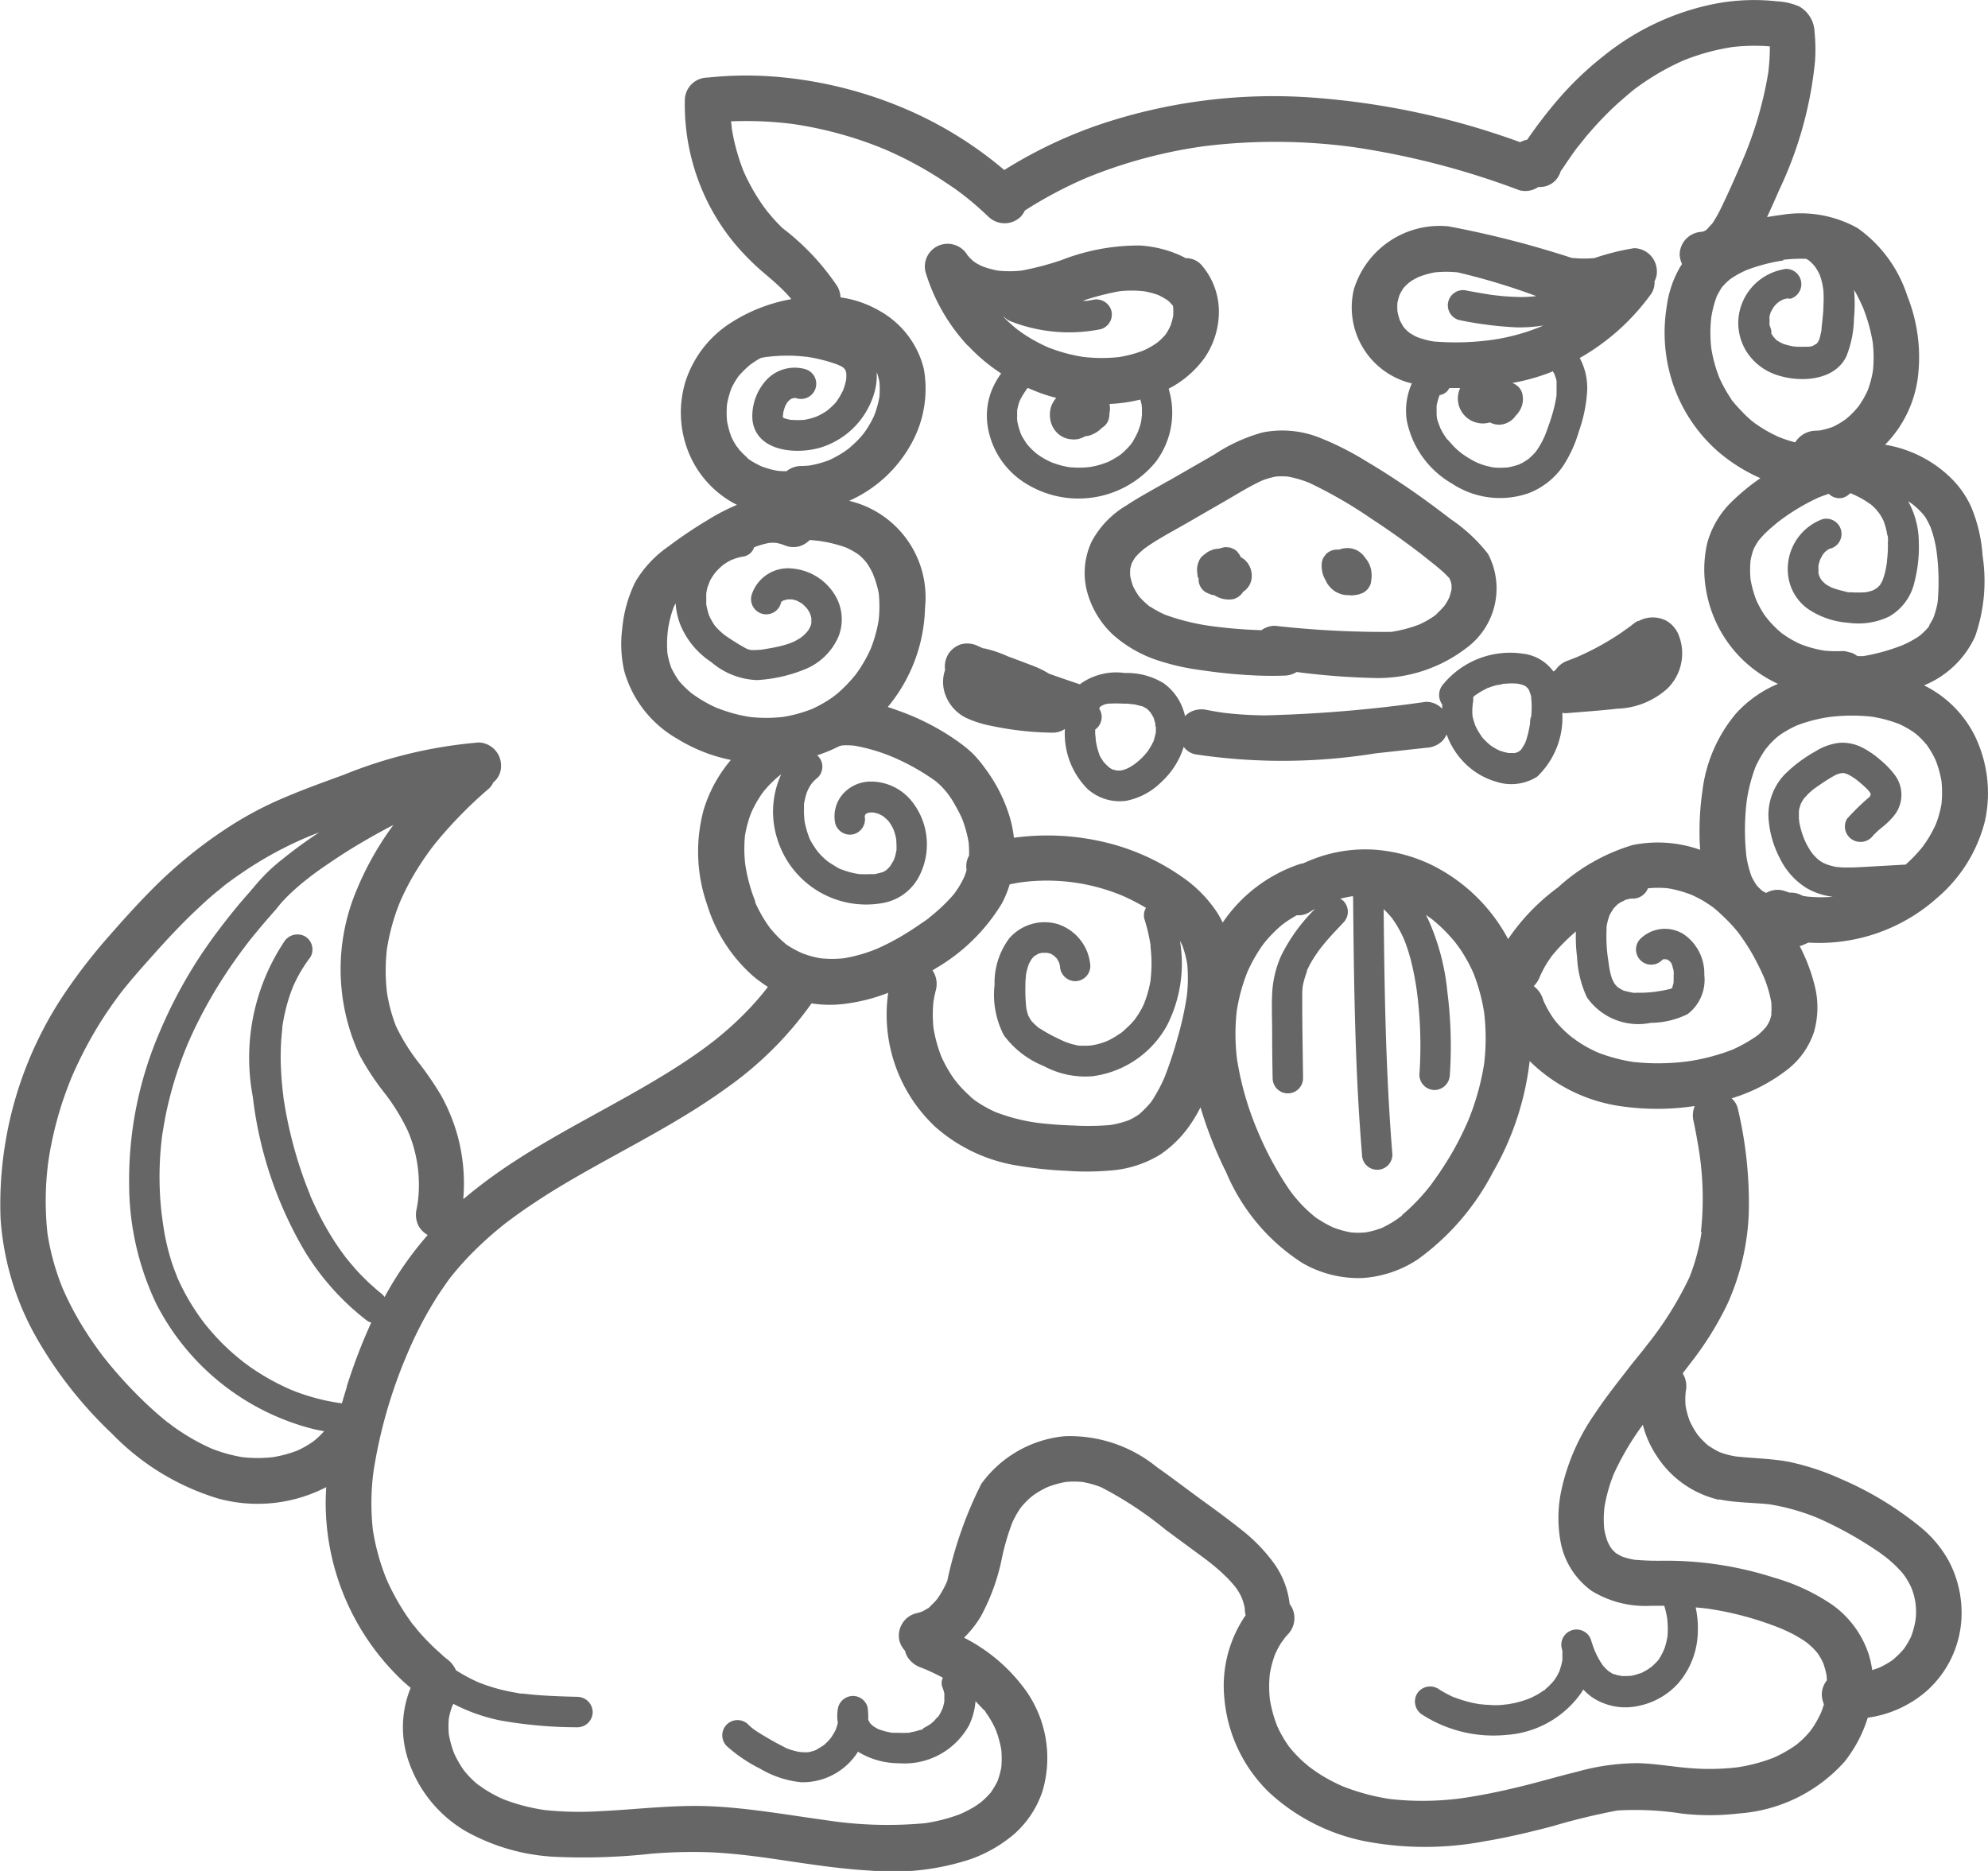 <svg xmlns="http://www.w3.org/2000/svg" xmlns:xlink="http://www.w3.org/1999/xlink" width="45.248" height="42.586" viewBox="0 0 45.248 42.586"><defs><clipPath id="a"><rect width="45.248" height="42.586" fill="none"/></clipPath></defs><g clip-path="url(#a)"><path d="M19.566,12.635l0,0-.049-.033c-.008,0,0,.005.054.037" fill="#666"/><path d="M19.745,12.821c-.023-.033-.073-.075,0,0" fill="#666"/><path d="M17.025,10.429c.027.02.049.034,0,0" fill="#666"/><path d="M16.8,10.2l.024.029c.016.017.021.019-.031-.038l0,0,0,.006" fill="#666"/><path d="M16.451,12.857l-.013.011a.085.085,0,0,0,.017-.014l0,0" fill="#666"/><path d="M18.459,14.167v0a.148.148,0,0,1,0-.029.044.044,0,0,0,0,.031" fill="#666"/><path d="M16.652,12.738h0a.038.038,0,0,0,.024-.006.06.06,0,0,1-.023.006" fill="#666"/><path d="M17.536,21.133h0a.2.2,0,0,0-.018-.025l.018.024" fill="#666"/><path d="M17.514,21.1h0l0,0,0,0" fill="#666"/><path d="M17.89,21.488l.012.009-.027-.022.015.013" fill="#666"/><path d="M21.718,20.339l0,0c.01-.016.02-.03.031-.045s.007-.018-.035.049" fill="#666"/><path d="M19.7,18.54l-.011.011,0,0a.033.033,0,0,0,.013-.015" fill="#666"/><path d="M33.136,21.444h0c.072.1.022.027,0,0" fill="#666"/><path d="M31.892,27.674c-.087.058-.037.027,0,0" fill="#666"/><path d="M28.787,21.442l-.018.023-.007.009c.071-.08.049-.059.025-.032" fill="#666"/><path d="M37.918,21.847l-.012,0h-.022a.043.043,0,0,0,.034,0" fill="#666"/><path d="M40.1,20.261l.022.018h0a.2.2,0,0,0-.024-.019" fill="#666"/><path d="M40.2,17.039c.064-.072.028-.034,0,0" fill="#666"/><path d="M39.9,9.6,39.9,9.6c.028.023.1.067-.006-.005" fill="#666"/><path d="M42,9.548c.031-.024.065-.055,0,0" fill="#666"/><path d="M41.15,21.455A4.036,4.036,0,0,0,44.1,20.429a3.368,3.368,0,0,0,1.08-1.748,2.978,2.978,0,0,0-.244-1.956A2.556,2.556,0,0,0,43.792,15.6a2.182,2.182,0,0,0,1.162-1.112,3.813,3.813,0,0,0,.171-1.84,3.472,3.472,0,0,0-.264-1.119,2.185,2.185,0,0,0-.488-.679,2.787,2.787,0,0,0-1.468-.727,2.674,2.674,0,0,0,.74-1.482,3.745,3.745,0,0,0-.232-1.9A3.029,3.029,0,0,0,42.28,5.192a2.665,2.665,0,0,0-1.737-.3c-.107.014-.216.03-.324.049.094-.2.187-.411.277-.618a8.83,8.83,0,0,0,.814-2.917A3.872,3.872,0,0,0,41.3.728a.693.693,0,0,0-.348-.581A1.444,1.444,0,0,0,40.444.03a4.752,4.752,0,0,0-1.423.058,5.835,5.835,0,0,0-2.527,1.19,7.308,7.308,0,0,0-1.036.992c-.18.208-.349.425-.512.646-.063.087-.125.174-.185.263a.657.657,0,0,0-.163.057,17.476,17.476,0,0,0-4.769-1.018,12.4,12.4,0,0,0-4.75.6,10.408,10.408,0,0,0-2.221,1.052,8.856,8.856,0,0,0-2.11-1.33,9.5,9.5,0,0,0-3.006-.786,8.281,8.281,0,0,0-1.636.012.519.519,0,0,0-.519.519,4.991,4.991,0,0,0,.492,2.257,4.928,4.928,0,0,0,.623.978,5.624,5.624,0,0,0,.745.743c.147.126.293.252.427.392.035.036.068.072.1.11.013.014.025.029.037.044v0a3.763,3.763,0,0,0-1.358.527A2.491,2.491,0,0,0,15.6,8.69a2.421,2.421,0,0,0,.059,1.572,2.308,2.308,0,0,0,1.084,1.214l.032.015a4.627,4.627,0,0,0-.674.35,9.912,9.912,0,0,0-.891.6,2.556,2.556,0,0,0-.747.8,3,3,0,0,0-.3,1.065,2.752,2.752,0,0,0,.045.966,2.574,2.574,0,0,0,1.2,1.54,3.734,3.734,0,0,0,1.227.486,3.172,3.172,0,0,0-.619,1.133,3.649,3.649,0,0,0,.078,2.159,3.551,3.551,0,0,0,1.057,1.636,3.29,3.29,0,0,0,.326.237v0l-.05.067-.035.044q-.141.174-.294.339a7.469,7.469,0,0,1-.665.63c-.055.046-.109.09-.165.135l-.067.052.024-.017-.027.021-.013.01c-.023.017-.061.046-.024.017q-.177.134-.359.26-.385.266-.787.506c-1.077.651-2.214,1.2-3.271,1.885a11.616,11.616,0,0,0-1.2.884,4.15,4.15,0,0,0-.136-1.47,4.229,4.229,0,0,0-.373-.9,7.377,7.377,0,0,0-.521-.758,4.417,4.417,0,0,1-.5-.809,3.608,3.608,0,0,1-.207-.772,4.287,4.287,0,0,1,0-.987,4.824,4.824,0,0,1,.3-1.076,5.731,5.731,0,0,1,.372-.712c.075-.122.154-.242.237-.359.041-.059.084-.117.127-.174l.008-.01.061-.078a9.942,9.942,0,0,1,1.209-1.236.4.4,0,0,0,.105-.144.473.473,0,0,0,.178-.385A.526.526,0,0,0,10.9,16.9a10.439,10.439,0,0,0-3.071.734c-.5.182-1.009.366-1.5.582a8.118,8.118,0,0,0-1.189.651A10.434,10.434,0,0,0,3.42,20.285c-.315.319-.615.652-.91.989a12.792,12.792,0,0,0-.932,1.181,8.606,8.606,0,0,0-1.565,5.28,6.344,6.344,0,0,0,.823,2.724,9.477,9.477,0,0,0,1.72,2.181,5.619,5.619,0,0,0,2.412,1.47,3.4,3.4,0,0,0,2.457-.26q-.009.149-.012.3a5.577,5.577,0,0,0,1.741,4.1c.063.058.127.114.193.169a2.366,2.366,0,0,0-.042,1.682,2.946,2.946,0,0,0,1.281,1.572,4.624,4.624,0,0,0,2.014.59,14.071,14.071,0,0,0,2.229-.07,11.54,11.54,0,0,1,1.3-.033c.4.016.807.06,1.208.113.825.114,1.649.261,2.482.306a5.647,5.647,0,0,0,2.278-.263,3.171,3.171,0,0,0,.984-.567,2.255,2.255,0,0,0,.645-.973,2.655,2.655,0,0,0-.357-2.267,3.908,3.908,0,0,0-1.427-1.232,2.442,2.442,0,0,0,.378-.477,4.742,4.742,0,0,0,.495-1.389,5.551,5.551,0,0,1,.227-.758,2.246,2.246,0,0,1,.171-.307c.01-.014.028-.036.039-.05l-.046.054c.017-.019.032-.04.048-.059.04-.047.083-.093.128-.137s.081-.074.123-.109l.075-.052a2.113,2.113,0,0,1,.281-.152,2.2,2.2,0,0,1,.4-.109,2.054,2.054,0,0,1,.376,0,2.258,2.258,0,0,1,.423.119,8.288,8.288,0,0,1,1.469.968l.794.585.154.114.015.012.069.054c.1.081.2.165.292.255.055.051.107.1.158.16.024.025.047.052.069.078l.025.03c.037.044.021.022,0,0a1.185,1.185,0,0,1,.161.268,1.522,1.522,0,0,1,.066.228c0,.014,0,.029,0,.043a.688.688,0,0,0,.02.119,2.836,2.836,0,0,0-.485,1.888,3.386,3.386,0,0,0,1.015,2.142,4.516,4.516,0,0,0,2.151,1.108,7.266,7.266,0,0,0,2.769.006c.518-.086,1.029-.209,1.537-.342a14.989,14.989,0,0,1,1.474-.357,6.973,6.973,0,0,1,1.485.073,5.643,5.643,0,0,0,1.286-.006,3.561,3.561,0,0,0,2.4-1.179,3.062,3.062,0,0,0,.527-1,2.573,2.573,0,0,0,1.354-.62,2.379,2.379,0,0,0,.78-1.866,2.52,2.52,0,0,0-.286-1.074,2.65,2.65,0,0,0-.66-.788,7.579,7.579,0,0,0-1.786-1.081,5.713,5.713,0,0,0-1.167-.389c-.41-.082-.824-.083-1.238-.129a1.92,1.92,0,0,1-.374-.1,1.72,1.72,0,0,1-.22-.127c.012.008.007.005,0,0l-.006,0-.057-.042.044.032-.032-.026c-.042-.036-.082-.074-.121-.114s-.069-.075-.1-.114h0c-.014-.019-.028-.039-.041-.059a1.969,1.969,0,0,1-.144-.263,1.907,1.907,0,0,1-.091-.333,1.667,1.667,0,0,1,0-.308l0-.013a.557.557,0,0,0-.053-.4c0-.008-.01-.015-.015-.023.062-.081.124-.161.185-.242a7.277,7.277,0,0,0,.84-1.351,5.519,5.519,0,0,0,.48-2.048,9.322,9.322,0,0,0-.244-2.364A.45.45,0,0,0,39.412,25a3.9,3.9,0,0,0,1.292-.672,1.8,1.8,0,0,0,.584-.841,2.025,2.025,0,0,0,.01-1.073,4.048,4.048,0,0,0-.337-.88.35.35,0,0,0,.1-.036.345.345,0,0,0,.093-.044m1.724-9.588-.008-.015.008.015m-.159-.246.04.046a1.181,1.181,0,0,1,.082.13l.037.074,0,.005.005.015a1.455,1.455,0,0,1,.05.171c.006.027.012.055.017.082l.006.041c.008.041,0-.022,0-.023a.484.484,0,0,1,.013.183,2.793,2.793,0,0,1-.013.354l-.009.084v.009l0,.011c-.009.058-.018.116-.031.173a1.468,1.468,0,0,1-.041.158c-.008.026-.018.051-.026.076l0,.005-.013.022c-.012.024-.026.046-.04.069l-.006.011,0,0c-.018.02-.037.038-.056.057h0l-.02.016c-.025.016-.051.03-.077.044l-.008.005h0a1.288,1.288,0,0,1-.162.043l-.024,0-.067.005c-.058,0-.115,0-.173,0l-.079-.006-.039,0c-.043,0,.027,0,.026,0-.016.015-.15-.026-.173-.031-.053-.012-.1-.026-.157-.043-.026-.008-.051-.019-.076-.027l-.009,0-.019-.011a1.108,1.108,0,0,1-.136-.081l0,0-.009-.009c-.022-.021-.045-.042-.065-.065a.092.092,0,0,1-.013-.017c-.008-.012-.016-.023-.023-.035l-.014-.027c0-.01-.009-.022-.011-.028-.007-.023-.013-.045-.018-.068v-.006a1.365,1.365,0,0,0,0-.143v-.005c0-.022.008-.043.014-.064s.012-.046.02-.069l.005-.015c.021-.038.039-.076.063-.112l0-.006c.014-.008.033-.039.043-.049a.466.466,0,0,0,.048-.042l.007-.005c.019-.012.04-.023.061-.035l.011,0a.346.346,0,0,0-.184-.668,1.209,1.209,0,0,0-.768,1.338,1.093,1.093,0,0,0,.466.719,1.876,1.876,0,0,0,.9.3,1.618,1.618,0,0,0,.918-.14,1.2,1.2,0,0,0,.581-.783,3.184,3.184,0,0,0,.1-.922,1.94,1.94,0,0,0-.243-.922l0,0,.082.054.028.022-.035-.03c.043.038.088.072.13.111s.082.08.12.122c.017.019.033.039.049.058l.006.008A1.86,1.86,0,0,1,43.94,12a2.629,2.629,0,0,1,.136.539,5.211,5.211,0,0,1,.026,1.164,1.941,1.941,0,0,1-.1.367c-.031.062-.068.119-.1.178.025-.038.006.008-.017.035l-.009.01-.009.015.008-.014-.041.045a1.384,1.384,0,0,1-.118.112l-.012.011-.022.016q-.063.043-.129.081a2.389,2.389,0,0,1-.242.123,4.419,4.419,0,0,1-.9.252c-.042,0-.083,0-.125,0l-.007,0c-.015-.009-.03-.018-.045-.029a.376.376,0,0,0-.152-.06.436.436,0,0,0-.17-.025,2.712,2.712,0,0,1-.393-.011,2.607,2.607,0,0,1-.542-.149,2.447,2.447,0,0,1-.329-.181l-.092-.064,0,0,0,0a2.186,2.186,0,0,1-.174-.159q-.078-.078-.147-.162l-.005-.006L40.161,14a2.589,2.589,0,0,1-.183-.33,2.5,2.5,0,0,1-.135-.487,2.3,2.3,0,0,1,0-.423,1.744,1.744,0,0,1,.068-.255,1.359,1.359,0,0,1,.11-.192l.01-.014.016-.019c.029-.033.058-.065.089-.1a2.91,2.91,0,0,1,.216-.2c.033-.029.067-.056.1-.084l.043-.034a4.831,4.831,0,0,1,.9-.539c.076-.03.153-.058.23-.083a.336.336,0,0,0,.331.087.389.389,0,0,0,.155-.1l.01,0,.022.009.05.022.075.036c.055.027.108.056.16.087s.093.06.138.092l.007,0,.01.009c.024.022.048.042.071.065l.058.058m.135,1.568a.055.055,0,0,1-.009.022l.009-.022m-1.14.208a.05.05,0,0,1-.026-.01l.026.01m-.346-.373,0-.012c-.008-.033,0-.01,0,.012m.106-.4.013-.019c.024-.036,0,.007-.013.019m-.879-6.694a3.285,3.285,0,0,1,.525-.022l.064.04,0,0,0,0c.019.016.037.033.055.05s.035.036.051.054l.015.018c.009.011.022.029.023.031.015.021.028.042.041.064s.04.073.059.111l0,0,0,.006c.007.023.016.046.024.07.015.051.028.1.039.155,0,.022.008.045.011.067s.006.055.007.06a2.936,2.936,0,0,1,0,.351c0,.113-.014.225-.025.337l-.018.17a.47.47,0,0,1-.006.054c.023-.092,0,.024-.008.043a1.186,1.186,0,0,1-.031.131l-.009.025-.006.016-.012.022-.013.022-.013.019-.016.016-.011.006-.045.026c-.035.016-.031.015.012,0a.365.365,0,0,1-.126.036l-.027,0h0l-.039,0a1.477,1.477,0,0,1-.163,0l-.058,0c-.014,0-.1-.013-.083-.009a1.434,1.434,0,0,1-.225-.06l-.052-.025c-.021-.012-.042-.024-.062-.037a.076.076,0,0,0-.022-.011c-.019-.016-.039-.04-.053-.054l-.033-.037,0,0,0,0-.042-.068a.262.262,0,0,0-.015-.12.821.821,0,0,1-.027-.084l0-.021a1.087,1.087,0,0,0,0-.14l0-.022a.828.828,0,0,1,.025-.085l.007-.018h0c.013-.022.024-.046.037-.068s.026-.04.039-.06l.018-.021c.018-.02.038-.039.058-.058l.041-.03c.021-.013.043-.025.065-.036a.355.355,0,0,1,.044-.021l-.012.005.007,0,.027-.009c.021-.005.1-.018.046-.011L40.75,6.8a.347.347,0,0,0-.092-.68c-.031,0-.061.01-.092.016v0a1.253,1.253,0,0,0-1,1.14,1.235,1.235,0,0,0,.2.749,1.3,1.3,0,0,0,.688.514c.518.171,1.3.132,1.569-.425a2.416,2.416,0,0,0,.174-.855A3.642,3.642,0,0,0,42.2,6.6c.012.02.025.04.036.06.062.112.116.227.168.344a3.824,3.824,0,0,1,.22.786,2.943,2.943,0,0,1,.005.65,2.42,2.42,0,0,1-.12.449,2.289,2.289,0,0,1-.153.279c-.018.028-.037.055-.056.083l0,0c-.038.045-.076.09-.117.132a1.847,1.847,0,0,1-.136.129c-.025.021-.051.041-.076.063L42,9.548l-.017.013a1.846,1.846,0,0,1-.269.156,1.816,1.816,0,0,1-.3.082l-.1.005a.559.559,0,0,0-.454.265,3.021,3.021,0,0,1-.377-.124,3.166,3.166,0,0,1-.431-.236c-.041-.027-.082-.055-.122-.084-.018-.013-.035-.027-.054-.04l.015.01c-.071-.058-.139-.119-.2-.183s-.131-.135-.192-.206c-.015-.017-.029-.035-.043-.052-.056-.069,0,.013.019.028a.546.546,0,0,1-.085-.12,3.039,3.039,0,0,1-.255-.46,3.192,3.192,0,0,1-.186-.679,3.157,3.157,0,0,1,0-.694,2.463,2.463,0,0,1,.126-.486,1.934,1.934,0,0,1,.123-.211c.015-.018.031-.035.047-.052.035-.037.072-.072.11-.105l.013-.011.023-.017c.042-.029.086-.057.13-.083a2.458,2.458,0,0,1,.229-.116,4.061,4.061,0,0,1,.842-.22m.838,1.816-.007.016.007-.016m-.03.063a.094.094,0,0,1-.014.019l.014-.019m-.22.108h0M39.193,6.536l0,0c-.065.1-.028.032,0,0M17.81,5.192a3.883,3.883,0,0,1-.3-.325c-.022-.026-.044-.052-.065-.079-.042-.056-.083-.112-.122-.17a4.534,4.534,0,0,1-.4-.723,4.622,4.622,0,0,1-.269-.985c0-.05-.011-.1-.015-.148a8.5,8.5,0,0,1,1.39.058,8.807,8.807,0,0,1,2.1.575,8.592,8.592,0,0,1,1.274.679c.1.065.2.133.3.2.053.037.105.075.157.114l.059.045.012.009c.2.155.385.319.567.491a.527.527,0,0,0,.734,0,.551.551,0,0,0,.094-.141,9.742,9.742,0,0,1,1.383-.736,11.073,11.073,0,0,1,2.718-.731,13.3,13.3,0,0,1,3.36.021,18.187,18.187,0,0,1,3.792.983.523.523,0,0,0,.4-.052.22.22,0,0,0,.032-.021A.5.5,0,0,0,35.4,4.11a.559.559,0,0,0,.124-.217c.059-.078.111-.162.166-.241.087-.126.174-.255.272-.373,0-.005-.072.092-.037.048l.036-.045.063-.079c.051-.063.1-.126.157-.188a7.58,7.58,0,0,1,.629-.651c.113-.1.229-.2.348-.3l.023-.017c.025-.02.051-.039.077-.058.062-.045.124-.09.188-.132a5.536,5.536,0,0,1,.883-.486,5.01,5.01,0,0,1,1.1-.3,4.354,4.354,0,0,1,.854-.015,4.861,4.861,0,0,1-.037.6,8.609,8.609,0,0,1-.622,2.08c-.147.344-.3.688-.463,1.023-.035.07-.072.14-.113.208-.021.036-.043.071-.066.106l-.014.02c-.048.047-.089.1-.138.147l-.005,0-.042.024-.053.013a.525.525,0,0,0-.5.517.566.566,0,0,0,.055.217c-.018.025-.035.051-.051.077a2.428,2.428,0,0,0-.3.9,3.67,3.67,0,0,0,.17,1.826,3.56,3.56,0,0,0,1.007,1.47,3.849,3.849,0,0,0,.957.6,4.952,4.952,0,0,0-.653.536,2.074,2.074,0,0,0-.555.933,2.674,2.674,0,0,0-.026,1.091,2.877,2.877,0,0,0,.859,1.6,2.935,2.935,0,0,0,.775.522,2.687,2.687,0,0,0-.96.68,3.363,3.363,0,0,0-.761,1.766,6.355,6.355,0,0,0-.064,1.012c0,.106.006.213.013.319a2.886,2.886,0,0,0-1.534-.109,4.374,4.374,0,0,0-1.7.964,4.783,4.783,0,0,0-1.137,1.178c-.008-.014-.015-.028-.022-.042a3.955,3.955,0,0,0-1.736-1.655,3.564,3.564,0,0,0-1.29-.339,3.271,3.271,0,0,0-1.347.2c-.092.034-.182.072-.27.112a.452.452,0,0,0-.087.019A3.434,3.434,0,0,0,27.829,21a2.252,2.252,0,0,0-.127-.231,2.963,2.963,0,0,0-.815-.821A5.121,5.121,0,0,0,25,19.138a5.62,5.62,0,0,0-1.922-.069,2.773,2.773,0,0,0-.155-.65,3.546,3.546,0,0,0-.51-.941,2.763,2.763,0,0,0-.288-.341,3.378,3.378,0,0,0-.317-.256,5.519,5.519,0,0,0-1.373-.709c-.075-.028-.151-.054-.229-.079a3.665,3.665,0,0,0,.848-2.257A2.257,2.257,0,0,0,19.326,11.4a3,3,0,0,0,1.4-1.272,2.569,2.569,0,0,0,.3-1.735,2.076,2.076,0,0,0-.977-1.3,2.443,2.443,0,0,0-.918-.324.6.6,0,0,0-.065-.24A5.54,5.54,0,0,0,17.81,5.192m21.065.021s-.009.008-.019.014l.019-.014m.13,15.456,0,0c.029.021.1.081,0,0m-1.865-.2-.035,0a.075.075,0,0,1,.035,0m-5.227,7.2c-.059.039-.114.083-.174.122a2.434,2.434,0,0,1-.292.161,2.019,2.019,0,0,1-.365.1,1.83,1.83,0,0,1-.331,0,2.2,2.2,0,0,1-.4-.11,2.464,2.464,0,0,1-.3-.163,1.124,1.124,0,0,1-.165-.114l.059.046-.044-.036-.066-.055a3.142,3.142,0,0,1-.289-.288c-.043-.049-.084-.1-.126-.15l-.057-.078a7.463,7.463,0,0,1-.745-1.376,6.936,6.936,0,0,1-.463-1.621,4.692,4.692,0,0,1-.006-1.092,4.068,4.068,0,0,1,.24-.885,3.451,3.451,0,0,1,.228-.434c.045-.074.094-.146.145-.216l-.01.012.017-.021v0l.017-.021.006-.007q.045-.055.093-.108c.061-.067.125-.132.192-.194.036-.032.071-.063.108-.094l.026-.02a2.741,2.741,0,0,1,.307-.195.464.464,0,0,0,.288-.07c.042-.026.083-.05.126-.074a3.992,3.992,0,0,0-.768,1.057,2.388,2.388,0,0,0-.209.872c-.014.3,0,.6,0,.892q0,.516.011,1.032a.346.346,0,0,0,.692,0c-.006-.576-.018-1.153-.018-1.729,0-.065,0-.13,0-.2,0-.033,0-.065.007-.1l0-.049v0a2.262,2.262,0,0,1,.1-.352l0-.013,0-.007c.012-.025.023-.05.036-.075.026-.054.055-.106.086-.158a3.364,3.364,0,0,1,.2-.291l.006-.007.019-.024.072-.088c.043-.051.087-.1.131-.15.092-.1.187-.2.281-.3a.351.351,0,0,0,0-.49.337.337,0,0,0-.074-.051c.088-.023.178-.041.268-.056l.025,0c.015,1.519.031,3.039.113,4.556q.036.661.09,1.323a.346.346,0,0,0,.692,0c-.127-1.551-.168-3.107-.189-4.662q-.006-.462-.01-.924c.041.039.081.079.118.121.018.02.036.04.053.061a.214.214,0,0,1,.023.028l.005.009a2.273,2.273,0,0,1,.184.3c.028.052.053.105.077.159l0,0,.011.027c.012.03.023.06.034.09.043.116.079.235.111.355a6.407,6.407,0,0,1,.141.728c0,.012.006.047.007.058.005.039.01.079.014.118.009.079.017.158.023.237.013.147.022.294.028.442a9.439,9.439,0,0,1-.016,1.037.349.349,0,0,0,.347.347.355.355,0,0,0,.346-.347,9.658,9.658,0,0,0-.056-1.885,5.24,5.24,0,0,0-.434-1.646c-.018-.036-.036-.072-.055-.107l.041.027.073.052.022.016.025.02.059.05c.082.069.16.143.235.22s.145.156.212.239l-.016-.023.046.062q.05.068.1.138a3.657,3.657,0,0,1,.288.529,4.27,4.27,0,0,1,.242.9,4.953,4.953,0,0,1,0,1.148,5.742,5.742,0,0,1-.363,1.3,7.164,7.164,0,0,1-.4.79q-.126.21-.264.414c-.046.067-.093.134-.141.2l-.064.087h0a4.547,4.547,0,0,1-.565.6c-.024.021-.047.041-.072.061l-.021.016.021-.014m-2.253-5.2c0-.025.006-.032,0,0m-7.571,2.5c-.067-.058-.131-.12-.192-.184s-.11-.128-.166-.192c.118.135.014.017-.013-.021s-.051-.073-.075-.111a3,3,0,0,1-.214-.394,3.183,3.183,0,0,1-.181-.655,2.883,2.883,0,0,1,0-.609c.015-.089.033-.177.056-.265a.547.547,0,0,0-.079-.439l.067-.043a4.257,4.257,0,0,0,1.513-1.483,2.408,2.408,0,0,0,.177-.432c.086-.018.172-.034.26-.047a4.472,4.472,0,0,1,2.309.306,4.9,4.9,0,0,1,.534.276.319.319,0,0,0-.034.262,3.968,3.968,0,0,1,.117.469c.007.038.014.077.02.116l0,.033v.006c.009.087.017.175.02.263a3.144,3.144,0,0,1-.017.465l0,.023-.005.028c-.007.038-.014.076-.023.113a2.432,2.432,0,0,1-.063.237c-.012.036-.025.073-.039.108l-.011.03,0,.008a1.955,1.955,0,0,1-.113.218c-.031.052-.066.1-.1.151-.01.011-.019.023-.029.035-.025.029-.05.057-.076.085-.047.048-.1.095-.147.139-.019.016-.089.085-.029.025a.6.6,0,0,1-.093.066,1.874,1.874,0,0,1-.162.1c-.029.016-.059.031-.089.045l-.039.017-.017.006a1.812,1.812,0,0,1-.177.055q-.048.012-.1.021l-.041.007h0a1.824,1.824,0,0,1-.2.007c-.033,0-.066,0-.1-.006H24.53l-.029-.007a1.465,1.465,0,0,1-.206-.058c-.011,0-.079-.031-.083-.032-.043-.019-.085-.038-.126-.059a3.519,3.519,0,0,1-.391-.214c-.021-.013-.077-.04-.089-.061,0,.005.059.05.007.005l-.04-.035c-.026-.024-.051-.048-.075-.074l-.024-.026-.011-.017c-.017-.026-.032-.053-.047-.08l-.007-.012c-.006-.015-.011-.03-.016-.044q-.018-.059-.03-.117l-.011-.06c.016.078,0-.017,0-.029a3.891,3.891,0,0,1-.013-.445c0-.067,0-.135.012-.2,0-.01,0-.025,0-.037.006-.035.012-.07.02-.1s.019-.071.03-.106l.015-.043c.016-.03.031-.061.049-.09l.014-.023.009-.011a.6.6,0,0,1,.053-.06l.016-.008.067-.04.011-.007.041-.01.038-.01.01,0h0c.037,0,.072,0,.108,0,.02.006.04.009.06.015l.03.009.018.012c.015.008.028.019.043.026h0c.008.008.046.043.069.067l.008.014c.011.019.023.036.033.055l.011.023.008.023c0,.016.008.032.013.049l0,.01a.354.354,0,0,0,.346.344.349.349,0,0,0,.346-.346,1.079,1.079,0,0,0-.747-.955,1.063,1.063,0,0,0-1.1.327,1.686,1.686,0,0,0-.333,1.055,2,2,0,0,0,.212,1.15,2.1,2.1,0,0,0,.907.7,1.989,1.989,0,0,0,1.11.232,2.267,2.267,0,0,0,1.7-1.164,3.1,3.1,0,0,0,.29-1.92c.018.034.035.068.051.1a2.22,2.22,0,0,1,.115.432,3.455,3.455,0,0,1-.01.733,7.566,7.566,0,0,1-.221.987,8.834,8.834,0,0,1-.29.868c-.045.1-.094.206-.149.3-.032.058-.067.116-.1.172-.018.028-.037.056-.056.083l-.01.013a2.639,2.639,0,0,1-.257.261l0,0c-.027.019-.055.037-.083.054a1.682,1.682,0,0,1-.151.081,2.193,2.193,0,0,1-.423.11,5.862,5.862,0,0,1-.817.013c-.283-.01-.566-.028-.847-.063a4.27,4.27,0,0,1-.946-.243,2.835,2.835,0,0,1-.462-.26l-.023-.016c-.028-.027-.062-.05-.091-.075m.084.069a.133.133,0,0,1-.019-.014c-.054-.039-.01-.009.019.014m1.18-2.833v0c0,.021-.009.05,0,0m.132-.377.009-.011-.009.011m.575-.014h0m0,0c.011.011.019.02.017.022l-.017-.022M16.772,10.174l.019.021a1.687,1.687,0,0,1-.143-.247,2.052,2.052,0,0,1-.1-.361,2.085,2.085,0,0,1,0-.387,2.039,2.039,0,0,1,.1-.362,1.846,1.846,0,0,1,.154-.265h0c.024-.028.047-.056.072-.082.047-.05.1-.1.147-.143l.059-.05.019-.013c.056-.04.113-.077.172-.113l.046-.024c.044-.009.089-.018.134-.025l.015,0,.082-.009a3.738,3.738,0,0,1,.381-.019q.159,0,.318.015l.094.01h.019c.068.012.136.022.2.036.1.022.207.047.308.078.06.018.119.037.178.058l.036.014c-.048-.018.045.022.059.029s.041.025.061.038l0,0c.014.016.056.079.016.013,0,.006.015.024.023.035l.008.026a.213.213,0,0,0,.011.034.826.826,0,0,1,0,.141v.005l0,.01-.011.053a1.31,1.31,0,0,1-.045.151.23.23,0,0,1-.018.05l.007-.011-.015.025a1.437,1.437,0,0,1-.076.139c-.014.022-.028.044-.044.066l-.019.034.01-.02a.511.511,0,0,1-.087.1c-.031.032-.063.062-.1.091l-.014.013v0a.358.358,0,0,1-.076.053,1.313,1.313,0,0,1-.136.077l-.034.016-.04.016a1.326,1.326,0,0,1-.136.041l-.083.019-.04.007H18.3a2.07,2.07,0,0,1-.284,0H18.01l-.012,0c-.025-.006-.051-.01-.076-.017l-.048-.013-.021-.007-.011-.006-.023-.014,0-.031.007-.059c0-.022.008-.044.014-.065s.012-.046.02-.069l.01-.028.01-.02c.01-.016.018-.033.027-.049s.013-.019.02-.029l.011-.013.039-.037a.249.249,0,0,1,.035-.021l.008-.007h0l.06-.014H18.1a.357.357,0,0,1,.035.009.346.346,0,1,0,.184-.667.879.879,0,0,0-.885.26,1.223,1.223,0,0,0-.309.886c.073.73.985.807,1.545.643a1.831,1.831,0,0,0,1.2-1.155,1.424,1.424,0,0,0,.084-.559l.01.021a1.476,1.476,0,0,1,.052.195,1.942,1.942,0,0,1,0,.341,2.287,2.287,0,0,1-.12.43,2.338,2.338,0,0,1-.186.331l-.054.076-.019.023c-.049.059-.1.115-.156.169s-.107.1-.163.148l-.007.006-.092.065a2.508,2.508,0,0,1-.339.19,2.318,2.318,0,0,1-.454.126c-.066.006-.132.011-.2.011a.536.536,0,0,0-.325.119,1.931,1.931,0,0,1-.2-.009,2.1,2.1,0,0,1-.365-.1,1.977,1.977,0,0,1-.24-.129c-.041-.026-.079-.056-.119-.084l.045.031L16.99,10.4l-.054-.049c-.038-.037-.075-.075-.109-.114l-.006-.006L16.8,10.2a.376.376,0,0,0-.025-.031m1.043-.681h0M15.7,15.749l.028.021-.028-.021m.624.369a3.312,3.312,0,0,1-.34-.176c-.065-.039-.127-.08-.188-.123l-.057-.04-.048-.041a2.106,2.106,0,0,1-.16-.153c-.023-.024-.046-.05-.068-.075l-.012-.015a2.239,2.239,0,0,1-.171-.291,1.9,1.9,0,0,1-.089-.333,2.679,2.679,0,0,1,.012-.537,2.493,2.493,0,0,1,.132-.518c.013-.028.028-.056.043-.084a1.61,1.61,0,0,0,.112.5,1.866,1.866,0,0,0,.7.839,1.687,1.687,0,0,0,1.041.409,3.381,3.381,0,0,0,1.114-.256,1.4,1.4,0,0,0,.743-.744,1.064,1.064,0,0,0-.1-.961,1.262,1.262,0,0,0-.961-.579.87.87,0,0,0-.919.6.346.346,0,1,0,.667.184l.006-.02,0,0,.011-.012.052-.031h0l.012,0,.067-.018h.1l.006,0c.027.007.055.013.082.021l.021.008a.7.7,0,0,1,.141.083l.019.017c.021.019.041.04.06.061l.018.02c.014.022.029.043.042.066l.022.038c-.015-.026.011.029.015.043s.012.045.017.067,0,.031,0,.039,0,.022,0,.035c0-.008.008-.006,0,.016l0,.013,0,.008,0-.006,0,.023-.011.038-.017.04-.022.041s-.015.027-.026.045l-.01.011-.026.03c-.024.025-.049.05-.075.073-.007.006-.039.031-.045.037l-.043.027a1.248,1.248,0,0,1-.153.082l-.066.026-.1.032c-.069.02-.139.037-.209.052s-.142.027-.213.039l-.091.015-.056.008-.013,0c-.038,0-.076.006-.114.006H17.1l-.035-.008-.043-.013-.008,0-.043-.022c-.124-.066-.243-.142-.36-.218l-.075-.051-.049-.035-.013-.01-.012-.01-.046-.04c-.026-.023-.052-.047-.076-.072s-.045-.048-.066-.073l0,0-.015-.021a1.269,1.269,0,0,1-.093-.159l-.018-.036L16.135,14c-.006-.018-.011-.038-.012-.043-.021-.063-.033-.128-.048-.192v-.006l0-.02c0-.027,0-.053,0-.079s0-.062,0-.093c0-.013,0-.026,0-.039l0-.027.012-.064c.007-.034.016-.068.026-.1a.447.447,0,0,0,.035-.093c.006-.011.011-.023.017-.035.029-.055.064-.105.1-.157l.025-.03c.022-.025.045-.049.069-.073s.048-.046.074-.067l.009-.008c-.01.007-.016.01.009-.008l0,0,.006-.006,0,0a1.4,1.4,0,0,1,.162-.1l.033-.017h0c.032-.015.032-.011.023-.005.024-.009.056-.025.067-.028a1.163,1.163,0,0,1,.194-.045.315.315,0,0,0,.229-.208,1.954,1.954,0,0,1,.344-.1,1.236,1.236,0,0,1,.161,0,1.232,1.232,0,0,1,.168.047.534.534,0,0,0,.353.032.563.563,0,0,0,.24-.145c.077.007.155.014.233.024a3.024,3.024,0,0,1,.6.151,1.942,1.942,0,0,1,.2.106c.015.009.03.02.044.03a.2.2,0,0,1,.045.03l0,0,.022.015-.017-.01c.016.014.033.028.048.043a1.288,1.288,0,0,1,.1.106.586.586,0,0,0,.045.054l-.017-.017v0a1.67,1.67,0,0,1,.128.225A2.33,2.33,0,0,1,20,13.5a2.874,2.874,0,0,1,0,.608,3.112,3.112,0,0,1-.183.662,3.326,3.326,0,0,1-.244.446c-.026.039-.053.077-.08.115l-.023.031c-.061.074-.124.147-.191.216s-.133.131-.2.192c-.036.031-.073.059-.109.089.135-.115,0,0-.038.025a2.981,2.981,0,0,1-.451.254,3.106,3.106,0,0,1-.662.181,3.4,3.4,0,0,1-.754,0,3.493,3.493,0,0,1-.732-.2M16.136,14l.013.028s-.008-.014-.013-.028m1.155.786h0m1.07-.412.015-.018c-.006.011-.012.018-.015.018m-.1-.626c-.015-.012-.046-.042,0-.005l0,.005m-.135-.08.01,0c.055.019,0,0-.01,0m-.348.019v0l0,0,0,0m0,.005h0l0,0v0m0,0v0l0,0,0,0m-.013.006.011-.006,0,0-.009,0m.006,0c-.014.015-.029.027,0,0m-.582,6.827a3.824,3.824,0,0,1-.229-.846,3.161,3.161,0,0,1-.007-.645,2.61,2.61,0,0,1,.143-.528,2.92,2.92,0,0,1,.137-.267c.032-.053.066-.106.1-.157l.04-.055a2.624,2.624,0,0,1,.244-.261c.041-.039.084-.074.127-.11l.034-.024a2.044,2.044,0,0,0-.091,1.462,2.116,2.116,0,0,0,2.411,1.465,1.154,1.154,0,0,0,.831-.629,1.575,1.575,0,0,0-.177-1.684,1.193,1.193,0,0,0-.958-.45.846.846,0,0,0-.61.282.772.772,0,0,0-.175.672.348.348,0,0,0,.426.242.352.352,0,0,0,.245-.4v-.009h0l.008-.027.006-.011h0l.006,0,0-.007c.015-.027.014-.017.007,0l.012-.012s0,0,.024-.016l0,0,.014,0,.03-.009h.005a.875.875,0,0,1,.089,0c.006,0,.033.006.05.011l.056.017.006,0,.05.024c.025.014.049.028.072.044a.455.455,0,0,0,.054.046l.051.053.016.019c.024.036.048.072.069.11l.024.048c-.008-.013.012.028.014.036a1.285,1.285,0,0,1,.04.134l.015.074v.005c0,.051.006.1.005.152,0,.022,0,.044,0,.065l0,.019c-.013.048-.019.1-.034.144-.006.021-.014.041-.021.062l0,.006-.006.01c-.023.044-.047.085-.074.127l-.007.011-.015.018c-.024.028-.051.051-.076.076l-.034.022c-.013.008-.035.017-.042.021-.062.02-.124.034-.188.048h-.006l-.024,0-.081,0a1.716,1.716,0,0,1-.2,0l-.035,0-.074-.012a1.667,1.667,0,0,1-.2-.049l-.077-.025c-.017-.006-.034-.014-.051-.019-.038-.013.018.008.02.009a.676.676,0,0,1-.17-.085c-.055-.031-.107-.066-.159-.1l0,0-.024-.018-.071-.062a1.7,1.7,0,0,1-.131-.137.382.382,0,0,1-.028-.035c-.017-.022-.033-.045-.048-.068a1.784,1.784,0,0,1-.1-.163l-.036-.073,0-.01c-.005-.011-.008-.023-.012-.033a1.772,1.772,0,0,1-.063-.207c-.009-.035-.017-.07-.023-.106l-.006-.034c-.005-.07-.011-.14-.01-.21,0-.036,0-.072,0-.108l0-.041v-.007a1.81,1.81,0,0,1,.042-.191c.009-.034.021-.068.033-.1l.018-.04q.024-.048.051-.093l.022-.033.012-.016.014-.018.036-.038a1.115,1.115,0,0,1,.089-.079.346.346,0,0,0,0-.489l-.018-.014a3.419,3.419,0,0,0,.486-.2l.018-.008c.022-.007.045-.013.067-.018a1.707,1.707,0,0,1,.277.006,4.082,4.082,0,0,1,.878.26,5.124,5.124,0,0,1,.966.543l.026.021c.027.023.053.047.079.071a1.992,1.992,0,0,1,.174.194l0,0c.022.03.044.06.064.09.037.054.072.108.1.164a3.025,3.025,0,0,1,.163.315,2.76,2.76,0,0,1,.151.544,2.417,2.417,0,0,1,.009.3A.486.486,0,0,0,22,19.8a1.419,1.419,0,0,1-.046.144,2.19,2.19,0,0,1-.135.253c-.021.033-.044.065-.067.1a.421.421,0,0,1-.028.04l0,0-.01.015.006-.01-.046.054a3.95,3.95,0,0,1-.526.492l0,.005-.067.049-.147.1c-.106.073-.213.144-.323.211a5.47,5.47,0,0,1-.661.347,3.544,3.544,0,0,1-.743.212,2.49,2.49,0,0,1-.532,0,2.154,2.154,0,0,1-.409-.112A2.177,2.177,0,0,1,17.9,21.5l0,0,.03.025-.038-.031,0,0c-.024-.019-.052-.043-.015-.013-.025-.021-.051-.043-.075-.065-.064-.058-.125-.12-.183-.184-.027-.03-.054-.062-.08-.093.011.016.014.021-.011-.014l-.011-.014a.074.074,0,0,0-.018-.021.115.115,0,0,1,.017.019q-.068-.093-.129-.192a3.426,3.426,0,0,1-.2-.379m2.54-2.019-.01,0,.01,0m-.048.058h0s0-.007,0,0m0,.006v0h0M7.155,32.793l-.026.018c.027-.024.086-.062.026-.018m.219-.212a2.062,2.062,0,0,1-.169.168c-.022.02-.057.04-.078.063l-.023.016a2.291,2.291,0,0,1-.334.189,2.793,2.793,0,0,1-.56.151,3.148,3.148,0,0,1-.693,0,3.5,3.5,0,0,1-.7-.195,4.837,4.837,0,0,1-.869-.5l-.1-.076-.013-.011-.006,0c-.072-.057-.142-.115-.211-.174q-.2-.173-.391-.359a10.2,10.2,0,0,1-.706-.764c-.055-.066-.109-.133-.162-.2l-.016-.02c-.028-.038-.057-.075-.085-.114-.1-.138-.2-.279-.291-.423a7.046,7.046,0,0,1-.538-1,5.556,5.556,0,0,1-.348-1.252A6.846,6.846,0,0,1,1.1,26.44a8.106,8.106,0,0,1,.536-1.932A9.214,9.214,0,0,1,2.394,23.1c.078-.116.157-.232.24-.345.04-.055.08-.109.121-.163l0,0c.022-.029.044-.057.067-.085.188-.235.388-.46.588-.685.346-.39.7-.774,1.08-1.13.159-.15.323-.3.492-.433l.12-.1,0,0-.031.023.039-.03.036-.027c.084-.063.168-.124.254-.184a8.628,8.628,0,0,1,1.525-.858c.113-.047.226-.093.34-.137-.289.191-.57.395-.839.613a3.919,3.919,0,0,0-.6.577.854.854,0,0,0-.091.117c.047-.083-.009,0-.023.018l-.068.077c-.088.1-.175.2-.261.305q-.252.306-.487.624A10.666,10.666,0,0,0,3.65,23.453a8.511,8.511,0,0,0-.711,3.488,6.36,6.36,0,0,0,.613,2.726,5.544,5.544,0,0,0,3.562,2.856c.087.021.175.039.263.054l0,0m.521-1.02c-.04.128-.079.256-.116.385-.014,0-.028-.006-.042-.007H7.73a.42.42,0,0,1-.071-.011c-.041-.006-.081-.013-.121-.021-.1-.017-.192-.039-.287-.063a4.857,4.857,0,0,1-.514-.161l-.132-.053L6.549,31.6c-.09-.04-.178-.083-.265-.128A5.277,5.277,0,0,1,5.82,31.2c-.075-.049-.149-.1-.221-.155l-.057-.042-.124-.1a5.291,5.291,0,0,1-.4-.367c-.131-.135-.254-.277-.372-.424h0c-.011-.016-.023-.031-.034-.046-.03-.04-.058-.079-.087-.12-.051-.073-.1-.148-.148-.224a4.942,4.942,0,0,1-.272-.494c-.018-.036-.035-.073-.052-.111-.01-.022-.019-.044-.029-.067h0l0-.006c-.033-.084-.066-.167-.095-.252a5.066,5.066,0,0,1-.211-.885c-.007-.049-.015-.1-.022-.149,0-.009,0-.026-.006-.042v0l-.006-.053c-.02-.159-.034-.318-.042-.478a7.375,7.375,0,0,1,.048-1.329c0,.006,0,0,0,0v0l.006-.053,0,.024v0c0-.03.008-.06.013-.09.011-.073.024-.146.037-.219.026-.141.055-.282.089-.421a8.585,8.585,0,0,1,.278-.927c.029-.08.059-.16.09-.239l.045-.11c.009-.022.017-.045.027-.066-.043.089.005-.011.013-.029.073-.169.152-.337.235-.5a10.579,10.579,0,0,1,.622-1.071c.124-.189.255-.374.39-.555.03-.041.061-.082.092-.122l.035-.046.04-.051c.081-.1.164-.2.248-.3s.16-.188.242-.281c.05-.057.1-.112.146-.172l.007-.009.007-.009a3.263,3.263,0,0,1,.262-.277c.107-.1.22-.2.335-.29l.088-.07h0l.034-.027c.071-.053.143-.106.216-.158.288-.2.586-.4.89-.578q.383-.228.777-.432a6.927,6.927,0,0,0-.829,1.462,4.641,4.641,0,0,0,.055,3.767,5.756,5.756,0,0,0,.583.885,4.675,4.675,0,0,1,.526.863,3.117,3.117,0,0,1,.22,1.611c-.008.051-.016.1-.026.152a.559.559,0,0,0,.052.4.554.554,0,0,0,.2.193,7.721,7.721,0,0,0-.894,1.254c-.03.052-.058.1-.087.158A.48.48,0,0,0,8.7,29.46c.066.051-.025-.02-.037-.03-.029-.023-.057-.046-.084-.07-.056-.046-.11-.1-.163-.144-.106-.1-.207-.2-.305-.308-.042-.047-.084-.1-.124-.143l-.069-.084-.034-.042s-.021-.027-.029-.037l-.032-.044-.064-.087q-.063-.089-.123-.18a6.61,6.61,0,0,1-.43-.761c-.03-.062-.059-.124-.087-.187-.014-.029-.027-.058-.04-.088s-.015-.033-.021-.05h0l0-.008c-.056-.136-.109-.273-.158-.412a9.651,9.651,0,0,1-.429-1.68c-.006-.036-.012-.073-.017-.11l-.006-.041,0-.016c-.01-.069-.017-.139-.024-.209q-.021-.214-.03-.429a5.49,5.49,0,0,1,.031-.879l0-.037v-.006c.006-.04.012-.08.019-.12.014-.08.03-.159.049-.238a3.726,3.726,0,0,1,.133-.449c.014-.037.029-.074.043-.112l.023-.051c.033-.073.069-.145.108-.215a3.216,3.216,0,0,1,.265-.406.348.348,0,0,0-.124-.474.357.357,0,0,0-.474.124,4.773,4.773,0,0,0-.713,3.527A8.97,8.97,0,0,0,6.936,28.48,5.808,5.808,0,0,0,8.35,30.058a.25.25,0,0,0,.1.045,12.542,12.542,0,0,0-.558,1.458m21.457,8.2.029.038a.165.165,0,0,1-.029-.038m9.782-5.632c.379.078.765.071,1.148.113a4.922,4.922,0,0,1,1.095.311,8.564,8.564,0,0,1,1.317.726c.048.032.1.064.143.1l.081.059,0,0a2.963,2.963,0,0,1,.271.242c.04.041.078.082.115.125.019.022.035.046.054.066l-.041-.044a.694.694,0,0,1,.044.054,1.725,1.725,0,0,1,.139.244,1.445,1.445,0,0,1,.1.762,2,2,0,0,1-.1.366,1.838,1.838,0,0,1-.149.258l.02-.023c-.017.019-.032.04-.048.059-.039.045-.08.089-.123.13s-.072.065-.109.1l0,0c-.021.015-.042.03-.064.044a1.963,1.963,0,0,1-.263.143c-.049.018-.1.035-.149.05a2.282,2.282,0,0,0-.074-.343,2.241,2.241,0,0,0-.861-1.161,4.613,4.613,0,0,0-1.3-.6,8.022,8.022,0,0,0-2.53-.385,6.337,6.337,0,0,1-.646-.022,1.784,1.784,0,0,1-.281-.073,1.094,1.094,0,0,1-.129-.073l-.007,0c-.025-.023-.05-.046-.073-.071-.006-.005-.016-.018-.027-.03l-.027-.039c-.024-.039-.045-.08-.065-.121a1.736,1.736,0,0,1-.079-.293,2.4,2.4,0,0,1,.006-.5,3.61,3.61,0,0,1,.21-.749,6.321,6.321,0,0,1,.663-1.124,2.269,2.269,0,0,0,.306.695,2.3,2.3,0,0,0,1.431,1.014M36.77,35.333l-.018-.014.018.014m1.959-7.29a4.688,4.688,0,0,1-.275,1.028,7.854,7.854,0,0,1-.972,1.551l-.024.032-.069.088-.162.2c-.1.123-.195.247-.291.371-.218.279-.433.56-.629.855a4.83,4.83,0,0,0-.776,1.784,3.012,3.012,0,0,0,0,1.2,1.779,1.779,0,0,0,.695,1.059,2.336,2.336,0,0,0,1.346.34l.308,0c.021.07.039.141.053.212l.011.064a1.307,1.307,0,0,1,.012.138,1.891,1.891,0,0,1,0,.238c0,.018,0,.037-.005.055h0v0c-.01.045-.016.091-.028.135s-.022.081-.035.12c-.007.018-.027.064-.029.069a1.743,1.743,0,0,1-.1.183l-.007.012-.014.015c-.02.023-.04.045-.062.067a.974.974,0,0,1-.074.069l-.011.011-.035.025a1.315,1.315,0,0,1-.166.1l-.04.02-.008,0-.088.029-.086.023-.044.009-.019,0-.064.005c-.036,0-.072,0-.109,0l-.019,0a.61.61,0,0,0-.091-.018c-.025-.006-.048-.015-.072-.023l0,0-.008,0-.015,0c-.024-.008-.019-.009-.007-.007l-.029-.013c-.024-.014-.048-.03-.071-.045.019.013,0,0-.014-.009l-.008-.006.008.005h0c-.02-.019-.04-.036-.059-.055a.97.97,0,0,1-.08-.09l0-.005c-.015-.023-.031-.045-.045-.068-.024-.039-.046-.079-.067-.119-.011-.02-.021-.041-.03-.062,0-.005-.017-.038-.024-.052l-.007-.017-.029-.078c-.017-.047-.033-.095-.048-.143a.346.346,0,0,0-.668.184l.012.054V37.6c0,.019,0,.057,0,.066,0,.032,0,.064,0,.1v.018l-.005.026a1.321,1.321,0,0,1-.05.187l0,.007-.009.025,0,.007,0-.005c-.016.032-.032.065-.05.1s-.033.056-.051.083l-.036.049a1.415,1.415,0,0,1-.125.132c-.023.022-.048.043-.072.064h0l.006,0-.008.006,0,0c-.027.019-.027.02-.02.015l-.008,0a1.76,1.76,0,0,1-.175.109l-.086.044-.055.025c-.057.022-.114.042-.173.06s-.124.035-.187.049l-.1.019-.057.009c-.026,0-.027.006-.016,0a1.634,1.634,0,0,1-.395.011c-.068,0-.134-.01-.2-.015h-.009l-.027-.005-.114-.021a2.943,2.943,0,0,1-.441-.132l-.008,0-.055-.025-.1-.051c-.072-.038-.143-.08-.211-.124a.35.35,0,0,0-.474.124.354.354,0,0,0,.124.474,3,3,0,0,0,1.91.459A2.267,2.267,0,0,0,36,38.517c.013-.02.023-.041.035-.061a1.536,1.536,0,0,0,.195.172,1.367,1.367,0,0,0,1.069.2,1.656,1.656,0,0,0,.9-.515,1.843,1.843,0,0,0,.444-1.156,2.274,2.274,0,0,0-.048-.569c.085.007.17.015.255.025a7.323,7.323,0,0,1,1.7.46c.113.05.225.1.333.163.066.037.13.077.193.119l.057.041.017.014c.05.042.1.087.144.134.024.026.047.053.071.08a1.576,1.576,0,0,1,.127.217,1.757,1.757,0,0,1,.083.3c0,.036.005.071.007.106a.52.52,0,0,0-.117.327.629.629,0,0,0,.049.218c-.02.069-.044.137-.07.2a2.4,2.4,0,0,1-.176.318c-.02.03-.041.059-.062.088l-.006.007a2.166,2.166,0,0,1-.152.166c-.048.047-.1.091-.152.135a.247.247,0,0,0-.026.019c-.038.026-.075.052-.114.076a2.9,2.9,0,0,1-.388.208,3.872,3.872,0,0,1-.813.217,5.454,5.454,0,0,1-1.038.024c-.412-.028-.818-.107-1.231-.117a5.149,5.149,0,0,0-1.39.195c-.411.1-.82.221-1.232.323-.458.113-.92.212-1.388.279a6.693,6.693,0,0,1-1.631.02,4.892,4.892,0,0,1-1.09-.293,4.131,4.131,0,0,1-.493-.259c-.082-.052-.161-.107-.239-.164l-.049-.039c-.04-.034-.079-.068-.118-.1-.074-.068-.145-.14-.212-.215-.033-.036-.064-.073-.095-.111l-.011-.013-.011-.017a2.749,2.749,0,0,1-.256-.447,2.963,2.963,0,0,1-.169-.618,2.724,2.724,0,0,1,0-.571,2.378,2.378,0,0,1,.122-.454,1.965,1.965,0,0,1,.135-.252c.027-.042.148-.192.028-.05.042-.049.082-.1.126-.146a.533.533,0,0,0,.04-.692,1.964,1.964,0,0,0-.357-.926,3.838,3.838,0,0,0-.733-.757c-.321-.257-.657-.5-.988-.74-.315-.232-.628-.469-.948-.695a3.134,3.134,0,0,0-2.093-.7,2.647,2.647,0,0,0-1.9,1.086,9.135,9.135,0,0,0-.775,2.212,2.449,2.449,0,0,1-.115.229c-.027.048-.056.094-.086.139l-.036.05c-.03.036-.06.071-.093.1s-.086.1-.126.114l.068-.052-.039.028-.06.039c-.027.016-.055.031-.083.045a1.12,1.12,0,0,1-.15.044.524.524,0,0,0-.363.639.557.557,0,0,0,.125.213.4.4,0,0,0,.058.144.59.59,0,0,0,.31.238l.118.048c.127.056.251.115.373.181a.273.273,0,0,0-.01.219.854.854,0,0,1,.044.141l0,.017c0,.029,0,.057,0,.085s0,.049,0,.074v.005h0a1.221,1.221,0,0,1-.044.168l-.005.011c-.007.008-.027.059-.031.066-.012.022-.025.044-.038.065l-.023.035,0,0,0,0-.005.006c-.025.04-.007,0,0-.006-.019.014-.084.1-.1.108l-.055.05,0,0-.035.023a1.239,1.239,0,0,1-.142.081L21,39.358c-.037.018.019-.008.02-.008-.013.016-.07.025-.091.031a1.445,1.445,0,0,1-.172.044l-.041.008c-.041.009.022,0,.024,0a.394.394,0,0,1-.1.009q-.09.006-.18,0c-.028,0-.056,0-.083,0l-.042,0-.024,0-.048-.008-.1-.022q-.042-.01-.084-.024l-.041-.014-.031-.011-.007,0c-.017-.009-.035-.017-.051-.027s-.053-.032-.078-.049c0,0-.034-.03-.045-.041l-.02-.02,0,0c-.016-.025-.029-.052-.045-.077a1.6,1.6,0,0,0-.015-.292.346.346,0,0,0-.334-.254.353.353,0,0,0-.334.254.911.911,0,0,0-.009.352c0,.023-.01.047-.017.07s-.019.06-.029.09l0,0-.01.022a1.6,1.6,0,0,1-.1.164l-.007.009-.012.015c-.02.024-.042.048-.064.07s-.046.045-.07.065l-.019.016,0,0c-.054.034-.108.065-.163.1l-.012.005-.015.006a.707.707,0,0,1-.078.025l-.081.018h0l-.025,0c-.032,0-.064,0-.1,0-.012,0-.084-.011-.087-.009a1.856,1.856,0,0,1-.207-.055l-.08-.03L17.8,39.74c-.148-.073-.29-.157-.431-.241-.069-.041-.137-.082-.2-.128l-.042-.03-.008-.006c-.03-.027-.06-.053-.088-.081a.346.346,0,1,0-.49.49,3.431,3.431,0,0,0,.761.515,2.262,2.262,0,0,0,.936.308,1.485,1.485,0,0,0,1.29-.695,1.787,1.787,0,0,0,.935.263,1.676,1.676,0,0,0,1.594-.866,1.538,1.538,0,0,0,.146-.547c.066.069.131.139.2.21-.036-.04.007,0,.026.027l0,.007.01.01-.01-.01.043.06c.025.038.05.076.073.115a2.291,2.291,0,0,1,.119.231,2.409,2.409,0,0,1,.126.456,2.148,2.148,0,0,1,0,.4,1.833,1.833,0,0,1-.084.309,1.972,1.972,0,0,1-.152.259l0,0c-.021.025-.043.049-.065.073-.039.042-.08.081-.123.119l-.056.047c-.052.036-.1.072-.158.105a2.831,2.831,0,0,1-.29.149,3.81,3.81,0,0,1-.806.21,9.227,9.227,0,0,1-2.276-.071c-.843-.115-1.685-.266-2.536-.311-.867-.046-1.727.069-2.591.109A7.551,7.551,0,0,1,12.4,41.2a4.289,4.289,0,0,1-.953-.25,3.086,3.086,0,0,1-.389-.207c-.034-.022-.069-.044-.1-.068l-.056-.039-.006,0-.009-.008-.042-.035c-.032-.028-.064-.056-.094-.085a1.941,1.941,0,0,1-.152-.162l-.023-.027c-.016-.021-.032-.043-.047-.065a2.437,2.437,0,0,1-.192-.342,2.328,2.328,0,0,1-.121-.436,1.978,1.978,0,0,1,0-.361,1.7,1.7,0,0,1,.074-.274c.01-.02.019-.039.029-.058a4.088,4.088,0,0,0,1.064.377,10.079,10.079,0,0,0,1.761.156.349.349,0,0,0,.346-.346.354.354,0,0,0-.346-.347c-.278-.007-.555-.015-.832-.035-.138-.009-.276-.023-.414-.039l-.015,0-.019,0c-.031,0-.063-.009-.094-.015-.068-.011-.136-.023-.2-.037-.13-.027-.258-.059-.385-.1q-.1-.03-.195-.066l-.1-.038-.014-.005-.016-.008a3.892,3.892,0,0,1-.483-.263.635.635,0,0,0-.222-.267c.139.106-.009-.008-.044-.036L9.988,37.6q-.115-.1-.225-.213c-.073-.073-.144-.149-.212-.227q-.054-.06-.1-.123L9.4,36.98a5.356,5.356,0,0,1-.6-1.027,5.085,5.085,0,0,1-.314-1.135A5.57,5.57,0,0,1,8.5,33.5a11.157,11.157,0,0,1,.76-2.66A8.832,8.832,0,0,1,9.9,29.594c.06-.1.123-.191.187-.284.034-.049.069-.1.1-.145.017-.024.035-.047.053-.071l.01-.014c.135-.168.276-.332.426-.488a8.283,8.283,0,0,1,.86-.772l.019-.014.116-.086c.084-.062.169-.122.254-.182.165-.114.334-.225.5-.332,1.34-.846,2.8-1.494,4.089-2.425a8.076,8.076,0,0,0,1.957-1.942,2.71,2.71,0,0,0,.7.017,4.143,4.143,0,0,0,1.045-.258,3.5,3.5,0,0,0,1.078,3.057,3.7,3.7,0,0,0,1.869.877,8.859,8.859,0,0,0,1.114.118,6.282,6.282,0,0,0,1.008-.008,2.512,2.512,0,0,0,1.126-.364,2.6,2.6,0,0,0,.73-.754,3.353,3.353,0,0,0,.183-.32,9.144,9.144,0,0,0,.586,1.483,4.547,4.547,0,0,0,1.724,2.056,2.547,2.547,0,0,0,1.375.347,2.58,2.58,0,0,0,1.262-.425,5.661,5.661,0,0,0,1.708-1.982,6.565,6.565,0,0,0,.837-2.531,3.683,3.683,0,0,0,2.045,1.023,5.746,5.746,0,0,0,1.712,0,.56.56,0,0,0-.028.341c.058.271.107.542.146.816a7.014,7.014,0,0,1,.023,1.707m-1.143,9.909c-.011.011-.026.026-.032.025l.032-.025m-.231.139a.048.048,0,0,1-.018.007l.018-.007m-.025.011h0m-.442.062h0c-.04,0-.017,0,0,0m-1.335-.385,0,.02,0-.02M21.517,38.6l0-.02,0,.02m-1.747.554a.029.029,0,0,1-.007-.014h0l.007.015M35.393,23.237l-.022-.026c-.034-.042,0,0,.022.026m.365.367c.028.014.089.072.026.021l-.026-.021m4.563-.527a1.056,1.056,0,0,1-.042.156,1.155,1.155,0,0,1-.06.109l-.019.029-.022.027a1.574,1.574,0,0,1-.115.116c-.02.019-.04.037-.061.054l0,0a3.328,3.328,0,0,1-.578.327,4.674,4.674,0,0,1-1.027.266,5.234,5.234,0,0,1-1.232.01,3.91,3.91,0,0,1-.8-.215,3.086,3.086,0,0,1-.393-.21l-.109-.073a.7.7,0,0,0-.1-.075l-.024-.019c-.033-.028-.065-.057-.1-.087-.063-.059-.124-.121-.182-.186l-.054-.065c-.008-.013-.028-.034-.034-.043a2.54,2.54,0,0,1-.23-.4c-.007-.021-.016-.041-.023-.061a.566.566,0,0,0-.208-.29.614.614,0,0,0,.142-.222,2.59,2.59,0,0,1,.163-.308c.034-.053.07-.106.107-.157l.008-.01.047-.057a4.4,4.4,0,0,1,.494-.491,3.579,3.579,0,0,0,.026.584,2.426,2.426,0,0,0,.225.916,1.425,1.425,0,0,0,1.458.579,1.892,1.892,0,0,0,.836-.2.983.983,0,0,0,.377-.893,1.081,1.081,0,0,0-.474-.926.8.8,0,0,0-.988.114.346.346,0,0,0,.489.489l.026-.025.017-.005.027,0c-.007,0-.006-.008.015,0l.006,0c.01,0,.018,0,.019,0l-.006,0,.02.006.006,0,.038.023,0,0a.22.22,0,0,0,.031.029.22.22,0,0,1,.046.088.364.364,0,0,1-.014-.035c.006.017.012.033.017.05s.014.05.02.076l.007.024a.507.507,0,0,1,0,.1c0,.045,0,.089,0,.134a.08.08,0,0,0,0,.022v-.007a.255.255,0,0,1-.017.081l-.008.026,0,.009,0,.008-.009.015h0l-.014.013a.187.187,0,0,1-.025.012l-.03.006c-.025.007-.051.013-.076.018-.05.011-.1.019-.151.027s-.081.011-.122.019c.1-.017.012,0-.007,0l-.1.009a2.3,2.3,0,0,1-.275.008.4.4,0,0,1-.147-.01l.045.006-.047-.008c-.031-.006-.062-.013-.092-.021-.013,0-.1-.024-.11-.037l.041.017-.041-.02c-.02-.011-.04-.022-.059-.034l-.019-.013-.012-.008-.024-.025c-.011-.012-.022-.025-.034-.037s-.015-.022-.022-.034-.027-.049-.04-.074c.038.071,0-.006-.008-.022a1.544,1.544,0,0,1-.045-.165c-.01-.047-.018-.094-.026-.142,0-.028-.009-.057-.012-.085.009.09,0-.031-.006-.048a3.515,3.515,0,0,1-.035-.672c0-.019,0-.037,0-.055l0-.016.005-.028a1.244,1.244,0,0,1,.046-.182l.009-.026c.014-.036.012-.033-.005.008a.3.3,0,0,1,.035-.072.81.81,0,0,1,.042-.07.379.379,0,0,1,.022-.033l0-.005c.019-.02.036-.04.055-.058s.093-.1.032-.032a.52.52,0,0,1,.137-.084l.024-.012q.052-.024-.009,0a.314.314,0,0,1,.1-.032l.042-.013.024,0a.471.471,0,0,1,.053,0,.369.369,0,0,0,.33-.235h.007a2.3,2.3,0,0,1,.447,0,2.718,2.718,0,0,1,.538.149,2.767,2.767,0,0,1,.271.139c.052.031.1.064.155.1l.076.053c.1.083.189.167.278.254l.012.012c.072.071.142.145.208.224.019.021.036.043.054.065l.006.007c.03.041.061.082.09.125.07.1.136.2.2.309a5.7,5.7,0,0,1,.3.592,2.783,2.783,0,0,1,.165.564,1.482,1.482,0,0,1,0,.258m-3.508-.595a.211.211,0,0,0,.024.018s-.014-.008-.024-.018m1.23.022.005,0v0l0,0m.005,0,0,0,.009-.008s-.006.008-.013.012m-.083-.639-.014-.006.014.006m2.778-1.542c-.047-.015-.094-.03-.141-.047a.523.523,0,0,0-.4.052l0,0c-.027-.014-.053-.03-.078-.046.021.018.034.032-.006,0-.006,0-.012-.012-.019-.017l0,0h0c-.021-.018-.042-.037-.062-.057s-.033-.036-.049-.054-.012-.017-.017-.026a1.487,1.487,0,0,1-.1-.175,2.4,2.4,0,0,1-.117-.457,5.479,5.479,0,0,1,.008-1.267,3.663,3.663,0,0,1,.2-.771,2.534,2.534,0,0,1,.166-.308c.018-.029.037-.057.056-.085a.143.143,0,0,1,.017-.021.273.273,0,0,0-.022.024c.046-.051.088-.106.135-.155a1.966,1.966,0,0,1,.157-.146l.014-.012c.027-.019.054-.039.082-.057a2.588,2.588,0,0,1,.331-.181,3.505,3.505,0,0,1,.74-.193,4.231,4.231,0,0,1,.961-.009,2.972,2.972,0,0,1,.636.17,2.126,2.126,0,0,1,.288.159c.027.017.053.036.079.055l.011.009a1.823,1.823,0,0,1,.136.127c.04.041.076.083.112.126l.005.006c.016.024.033.048.048.072a2.1,2.1,0,0,1,.147.267,2.379,2.379,0,0,1,.134.484,2.527,2.527,0,0,1,0,.507,2.36,2.36,0,0,1-.129.467,2.835,2.835,0,0,1-.275.478c-.017.023-.035.046-.051.069l.013-.019,0,0c-.03.037-.061.074-.093.109-.073.082-.15.161-.231.236l-.055.049a.288.288,0,0,0-.059,0l-.9.051c-.126.007-.253.013-.379.011-.063,0-.126,0-.188-.009h-.022a.541.541,0,0,1-.112-.022,1.328,1.328,0,0,1-.14-.042c.012,0-.038-.015-.057-.025s-.055-.031-.082-.048c-.011-.007-.021-.016-.032-.022-.036-.022.019.014.018.014s-.057-.048-.069-.06-.037-.037-.055-.056l-.026-.029-.024-.031-.025-.035c-.015-.022-.029-.044-.043-.067a1.714,1.714,0,0,1-.087-.164l-.024-.053-.018-.048c-.022-.061-.042-.122-.059-.185s-.026-.112-.036-.169c0-.006,0-.037-.006-.053,0-.04,0-.08,0-.12,0-.021,0-.042,0-.063,0,0,.006-.035.01-.052.008-.033.02-.065.029-.1l.017-.033a.651.651,0,0,1,.048-.08l.008-.015c.042-.046.083-.092.129-.135l.061-.054.045-.036,0,0,.045-.032.078-.054c.1-.069.206-.138.315-.2.023-.013.047-.025.071-.036l.049-.018c.028-.008.085-.016.023-.011.007,0,.047-.005.078-.006l.01,0,.04.01a.4.4,0,0,1,.049.017s.047.022.059.029c.029.016.057.034.084.052l.036.025.026.018.007.006.033.027c.049.041.1.082.145.126.023.021.046.043.068.066l.027.03.017.021.008.014.019.032,0,.012-.008.031-.007.012-.011.015a5.193,5.193,0,0,0-.514.5.348.348,0,0,0,.124.474A.357.357,0,0,0,42.646,19c-.062.081,0,0,.016-.012s.037-.037.056-.054c.041-.039.084-.074.128-.11a1.689,1.689,0,0,0,.263-.258.752.752,0,0,0,.019-.924A1.944,1.944,0,0,0,42.8,17.3a2,2,0,0,0-.4-.277,1,1,0,0,0-.523-.116,1.283,1.283,0,0,0-.545.189,3.207,3.207,0,0,0-.71.53,1.342,1.342,0,0,0-.372.95,2.289,2.289,0,0,0,.257.953,1.64,1.64,0,0,0,.608.683,1.555,1.555,0,0,0,.6.2,3.116,3.116,0,0,1-.6-.007l-.089-.016a.521.521,0,0,0-.286-.071m.323-2.146.01-.012-.01.012m.9-.576c.015,0,.027,0,.03.005l-.03-.005m.619.465,0,.007,0-.007m-.016.077h0c.011-.013.022-.022,0,0m.025-.044,0,0a.033.033,0,0,1,0-.014l0,.009m0-.011v0h0v0m0,0h0l0-.007,0,.008m0,.025,0,0c0,.015,0,.013,0,0" fill="#666"/><path d="M43.757,19.288c.022-.028.067-.095,0,0" fill="#666"/><path d="M43.526,11.487c.057.049.03.025,0,0" fill="#666"/><path d="M43.877,14.3c.009-.015.017-.03.026-.044q-.009.013-.027.045h0" fill="#666"/><path d="M32.134,8.728a1.517,1.517,0,0,0-.117.831,2.133,2.133,0,0,0,1.039,1.453,1.974,1.974,0,0,0,1.752.208,1.691,1.691,0,0,0,.765-.607,2.953,2.953,0,0,0,.363-.793,3.33,3.33,0,0,0,.189-.93,1.44,1.44,0,0,0-.169-.741,5.114,5.114,0,0,0,1.633-1.471.472.472,0,0,0,.069-.277.446.446,0,0,0,.053-.232.527.527,0,0,0-.519-.52,5.5,5.5,0,0,0-.9.225,2.613,2.613,0,0,1-.523-.005,22.337,22.337,0,0,0-2.8-.717,2.041,2.041,0,0,0-2.155,1.437,1.777,1.777,0,0,0,1.323,2.139m3.254-.183-.015-.037a.1.1,0,0,1,.015.037m-.052-.1c.01.017.021.035.03.052l.012.023.01.022c0,.012.007.025.009.034a.4.4,0,0,1,.033.147c0-.014,0-.028-.005-.042,0,.017,0,.034,0,.051s0,.051,0,.077c0,.052,0,.1,0,.157a.415.415,0,0,1-.008.079l.005-.016-.007.03a3.072,3.072,0,0,1-.071.316c-.029.1-.061.208-.1.311-.018.054-.037.107-.057.16l-.021.052-.006.016-.014.031a1.947,1.947,0,0,1-.162.293c-.005.008-.039.051-.032.044l-.014.017a1.784,1.784,0,0,1-.138.137l-.007.006-.009.006c-.022.015-.044.03-.068.044a.538.538,0,0,1-.144.076l.016,0-.034.01-.052.017c-.061.019-.123.032-.186.045l-.008,0h-.008l-.082.005a1.494,1.494,0,0,1-.164,0l-.055-.005H34l-.012,0c-.065-.014-.13-.027-.194-.046-.045-.014-.089-.029-.133-.046l-.051-.022c-.026-.012-.051-.025-.077-.039a2.085,2.085,0,0,1-.272-.173l-.037-.029-.064-.055c-.034-.032-.068-.064-.1-.1s-.075-.083-.112-.125L32.938,10l-.007-.009c-.02-.03-.042-.06-.062-.092-.035-.054-.064-.111-.094-.169l0-.007q-.018-.044-.033-.09a.539.539,0,0,1-.044-.183c0,.013,0,.026.005.039l-.005-.052c0-.036,0-.071,0-.106s0-.053,0-.08V9.235a1.411,1.411,0,0,1,.046-.178l.009-.024c.014-.036.013-.033-.005.01a.159.159,0,0,1,.023-.051.29.29,0,0,0,.217-.159v0c.082,0,.164,0,.246,0a.568.568,0,0,0,.678.782.441.441,0,0,0,.314.038.5.5,0,0,0,.231-.138.625.625,0,0,0,.039-.051h0a.561.561,0,0,0,.145-.233.518.518,0,0,0,.005-.279.337.337,0,0,0-.125-.18.385.385,0,0,0-.1-.055,4.571,4.571,0,0,0,.733-.192c.06-.021.12-.044.18-.068m-2.51.453.013-.015L32.83,8.9l0,0M31.811,6.876a1.192,1.192,0,0,1,.044-.163,1.457,1.457,0,0,1,.084-.149l.013-.016a1.01,1.01,0,0,1,.086-.087c.037-.034.15-.106.007-.012.031-.02.06-.042.091-.062A1.413,1.413,0,0,1,32.3,6.3a2.068,2.068,0,0,1,.355-.1,2.559,2.559,0,0,1,.525,0,15.042,15.042,0,0,1,1.788.54h0l-.059.006c-.049.005-.1.009-.148.011-.1.005-.19.005-.285,0s-.182-.009-.272-.017l-.152-.016-.061-.008h-.014q-.292-.045-.585-.1a.346.346,0,0,0-.184.668,8.351,8.351,0,0,0,1.3.167,3.26,3.26,0,0,0,.619-.043l-.073.033A4.645,4.645,0,0,1,34,7.73a6.037,6.037,0,0,1-1.376.042,2.042,2.042,0,0,1-.371-.1,1.422,1.422,0,0,1-.153-.085l-.029-.019c-.022-.019-.044-.038-.065-.059s-.036-.039-.053-.058l-.007-.009a1.51,1.51,0,0,1-.085-.152,1.555,1.555,0,0,1-.054-.2,1.4,1.4,0,0,1,0-.215" fill="#666"/><path d="M22.034,5.814c.029.038.079.082,0,0" fill="#666"/><path d="M22.033,7.868a4.028,4.028,0,0,0,.754.632,1.9,1.9,0,0,0-.2.348,1.562,1.562,0,0,0-.114.8,1.867,1.867,0,0,0,.9,1.372,2.268,2.268,0,0,0,2.936-.512,1.859,1.859,0,0,0,.29-1.66h0a2.334,2.334,0,0,0,.809-.69,1.861,1.861,0,0,0,.334-1.031,1.617,1.617,0,0,0-.4-1.1.469.469,0,0,0-.356-.151c-.04-.022-.082-.044-.124-.063a2.633,2.633,0,0,0-.92-.225,4.827,4.827,0,0,0-1.782.332,6.461,6.461,0,0,1-.916.24,2.529,2.529,0,0,1-.529,0,1.954,1.954,0,0,1-.36-.1c-.033-.016-.065-.032-.1-.05s-.053-.032-.079-.049l-.018-.013-.024-.02c-.023-.021-.045-.043-.067-.065s-.04-.048-.062-.071l.018.019-.007-.01a.524.524,0,0,0-.648-.212.517.517,0,0,0-.3.612,4.284,4.284,0,0,0,.956,1.664m3.961,1.6c0,.022,0,.134,0,.036a.887.887,0,0,1-.068.276.3.3,0,0,1-.027.073l.007-.01-.013.023c-.022.047-.047.093-.073.137a.554.554,0,0,1-.086.13l.015-.013-.025.025c-.017.02-.034.039-.052.058s-.061.062-.093.092l-.06.051-.04.028a2.118,2.118,0,0,1-.258.147l-.01.005-.006,0-.076.028c-.052.018-.1.033-.156.047s-.106.022-.16.033l-.01,0h0l-.055.006a1.983,1.983,0,0,1-.353,0l-.027,0-.042-.007c-.054-.009-.107-.02-.16-.034s-.1-.03-.157-.048l-.051-.019-.02-.008-.023-.01a1.847,1.847,0,0,1-.26-.147l-.039-.028-.041-.033a1.55,1.55,0,0,1-.137-.132l-.036-.04-.032-.042c-.024-.036-.048-.072-.07-.11a.519.519,0,0,1-.062-.122c.018.08,0,0-.006-.018-.012-.034-.024-.069-.033-.1s-.014-.053-.02-.079-.035-.135-.01-.042a.633.633,0,0,1-.009-.163c0-.027,0-.054,0-.081l0-.039v0c.012-.053.023-.106.039-.158l.019-.051c0-.005.033-.067.038-.076.028-.052.06-.1.093-.151.016-.024.033-.047.05-.07.1.043.2.084.3.121s.231.076.351.107a.6.6,0,0,0-.127.232.649.649,0,0,0-.006.274.55.55,0,0,0,.208.337.507.507,0,0,0,.282.1A.364.364,0,0,0,24.492,10a.435.435,0,0,0,.09-.018.741.741,0,0,0,.122-.054.368.368,0,0,0,.109-.02.7.7,0,0,0,.252-.153l.015-.017a.337.337,0,0,0,.123-.123.369.369,0,0,0,.047-.2.519.519,0,0,0,.014-.12.591.591,0,0,0-.01-.1,3.576,3.576,0,0,0,.7-.1.932.932,0,0,1,.023.091.254.254,0,0,1,.014.076c0-.014,0-.028-.005-.041,0,.017,0,.034.005.051,0,.042,0,.085,0,.128l0,.077m.7-2.524h0l-.019-.025.019.024m-3.837.263a.462.462,0,0,0,.153.1,3.643,3.643,0,0,0,2.045.178.348.348,0,0,0,.242-.426.356.356,0,0,0-.426-.241l-.123.021-.024,0-.038,0-.041,0a5.909,5.909,0,0,1,.839-.218,2.621,2.621,0,0,1,.553,0,1.929,1.929,0,0,1,.326.085,1.756,1.756,0,0,1,.219.124l.045.04c.015.015.047.052.07.078l.008.035a1.439,1.439,0,0,1,0,.2,1.605,1.605,0,0,1-.059.219,1.352,1.352,0,0,1-.111.2l-.024.028c-.036.039-.073.077-.112.113l-.048.041c-.033.024-.066.047-.1.068a1.921,1.921,0,0,1-.224.119,2.743,2.743,0,0,1-.557.149,3.686,3.686,0,0,1-.82-.005,3.773,3.773,0,0,1-.793-.217,3.706,3.706,0,0,1-.591-.328l-.076-.055-.036-.026h0l-.018-.013.012.008-.066-.055c-.083-.071-.163-.146-.24-.224h.016" fill="#666"/><path d="M23.147,7.488l.005,0,.038.027c.022.015.03.018-.043-.031" fill="#666"/><path d="M32.655,14.007l.037-.031.01-.009s-.019.015-.051.043l0,0" fill="#666"/><path d="M26.581,10.951c-.316.183-.642.354-.946.556a2.105,2.105,0,0,0-.789.822,1.678,1.678,0,0,0-.093,1.175,2.084,2.084,0,0,0,.571.936,2.885,2.885,0,0,0,1.03.592,5.41,5.41,0,0,0,1.022.227,11.633,11.633,0,0,0,1.277.119q.3.01.589,0a.537.537,0,0,0,.27-.082,16.359,16.359,0,0,0,1.848.138,3.31,3.31,0,0,0,2.009-.679,1.684,1.684,0,0,0,.5-2.146,3.681,3.681,0,0,0-.85-.792c-.323-.25-.651-.492-.988-.722q-.471-.321-.961-.612A6.631,6.631,0,0,0,30,9.949a2.3,2.3,0,0,0-1.266-.105,3.817,3.817,0,0,0-1.093.5l-1.058.609m-.481,2.8.057.044a.506.506,0,0,1-.057-.044m6.9-.58,0,.009a.293.293,0,0,1-.032-.043.164.164,0,0,1,.029.034m-4.269-2.237a1.848,1.848,0,0,1,.309-.089,1.587,1.587,0,0,1,.267,0,2.438,2.438,0,0,1,.493.143,10.18,10.18,0,0,1,1.413.816q.356.232.7.481.176.128.348.258l.074.056.175.139c.118.094.237.187.348.289.027.025.054.051.08.079l.025.023h0c.012.02.026.038.038.058l.012.023a.906.906,0,0,1,.025.093,1.068,1.068,0,0,1,0,.113,1.432,1.432,0,0,1-.051.181c-.016.034-.033.067-.052.1s-.029.046-.044.069l-.015.022-.025.029-.052.057c-.032.033-.066.065-.1.1a.287.287,0,0,1-.044.038l0,0-.022.018.018-.015c-.04.028-.08.054-.121.079a2.268,2.268,0,0,1-.229.12,3.094,3.094,0,0,1-.635.167,22.134,22.134,0,0,1-2.647-.139.515.515,0,0,0-.306.1c-.353-.01-.706-.037-1.056-.082a5.113,5.113,0,0,1-1.141-.271,2.363,2.363,0,0,1-.264-.138c-.03-.018-.063-.037-.095-.058l-.042-.035c-.02-.016-.039-.033-.057-.05a1.365,1.365,0,0,1-.1-.1c.008.011-.02-.02-.036-.041l-.021-.025.018.02a1.707,1.707,0,0,1-.13-.223,1.5,1.5,0,0,1-.063-.227,1.136,1.136,0,0,1,0-.165c.009-.042.02-.083.033-.124a1.155,1.155,0,0,1,.073-.127l.006-.009c.02-.023.04-.046.061-.068.047-.048.1-.092.149-.135l.01-.007.089-.062c.264-.177.547-.327.823-.485l.924-.533c.276-.159.549-.332.84-.464" fill="#666"/><path d="M25.923,13.56l0,0c.009.012.018.023.028.034l.008.008c0-.005-.015-.019-.041-.047l0,0" fill="#666"/><path d="M27.28,13.155l0,.017a.349.349,0,0,0,.1.259.419.419,0,0,0,.076.057l.053.022a.492.492,0,0,0,.072.029l.033.007.021,0a.616.616,0,0,0,.325.1.472.472,0,0,0,.133-.015.377.377,0,0,0,.2-.159l.031-.023a.3.3,0,0,0,.077-.078.278.278,0,0,0,.038-.054.556.556,0,0,0,.039-.1.489.489,0,0,0-.133-.461.554.554,0,0,0-.1-.072l-.008-.01c-.008-.016-.015-.032-.024-.048l-.054-.07a.264.264,0,0,0-.112-.072.178.178,0,0,0-.087-.024.26.26,0,0,0-.138.007.239.239,0,0,0-.046.012l-.022.009h-.014a.652.652,0,0,0-.124.019c-.02.007-.039.016-.057.024a.441.441,0,0,0-.059.026.532.532,0,0,0-.076.056.366.366,0,0,0-.118.12.811.811,0,0,0-.043.106.625.625,0,0,0-.017.115.39.39,0,0,0,.005.083.675.675,0,0,0,.014.11" fill="#666"/><path d="M30.169,13.2c.01.024.021.048.033.071a.606.606,0,0,0,.078.1.594.594,0,0,0,.1.086.338.338,0,0,0,.041.024.756.756,0,0,0,.128.05.6.6,0,0,0,.152.016.458.458,0,0,0,.063.005.837.837,0,0,0,.141-.018.221.221,0,0,0,.05-.015.347.347,0,0,0,.155-.09.352.352,0,0,0,.09-.153c.008-.039.012-.082.017-.121a.68.68,0,0,0-.017-.216.579.579,0,0,0-.12-.232.529.529,0,0,0-.153-.156.475.475,0,0,0-.253-.076.131.131,0,0,0-.028,0,.968.968,0,0,0-.108.015l-.026.009-.029.011a.245.245,0,0,0-.054,0,.348.348,0,0,0-.245.1l-.054.07a.346.346,0,0,0-.048.175.3.3,0,0,0,0,.052.814.814,0,0,0,.02.14.607.607,0,0,0,.064.151" fill="#666"/><path d="M34.454,17.141a.261.261,0,0,1,.028,0,.107.107,0,0,0-.028,0" fill="#666"/><path d="M33.725,16.758l.015.019a.1.1,0,0,0-.018-.023l0,0" fill="#666"/><path d="M37.283,14.13a.968.968,0,0,0-.154.108l-.049.036c-.07.052-.141.1-.212.15a6.158,6.158,0,0,1-.973.531c-.065.026-.13.052-.195.076a.566.566,0,0,0-.3.226.4.4,0,0,0-.043.028,1,1,0,0,0-.7-.407,1.974,1.974,0,0,0-1.805.693.365.365,0,0,0-.027.462q0,.048,0,.1l-.006-.006a.5.5,0,0,0-.367-.152,30.886,30.886,0,0,1-3.655.308,8.4,8.4,0,0,1-.964-.061c-.118-.018-.235-.037-.352-.06a.55.55,0,0,0-.4.052.5.5,0,0,0-.11.088c0-.016-.006-.032-.01-.048a1.233,1.233,0,0,0-.482-.706,1.589,1.589,0,0,0-.876-.229,1.407,1.407,0,0,0-1,.238l-.022.02c-.233-.077-.465-.158-.7-.24a2.268,2.268,0,0,0-.434-.206c-.17-.067-.341-.129-.512-.193a2.77,2.77,0,0,0-.529-.179l-.022,0-.015-.006-.088-.037a.556.556,0,0,0-.4-.053.549.549,0,0,0-.27.186.542.542,0,0,0-.1.4.837.837,0,0,0,0,.548.947.947,0,0,0,.477.542,2.4,2.4,0,0,0,.566.181,7.142,7.142,0,0,0,1.406.157.5.5,0,0,0,.278-.084,1.782,1.782,0,0,0,.516,1.366,1.093,1.093,0,0,0,.888.267,1.553,1.553,0,0,0,.8-.435,1.8,1.8,0,0,0,.5-.792.429.429,0,0,0,.265.171,13.326,13.326,0,0,0,4.1-.022l1.152-.127a.563.563,0,0,0,.367-.153.533.533,0,0,0,.1-.151,1.756,1.756,0,0,0,.407.647,1.655,1.655,0,0,0,.714.427,1.1,1.1,0,0,0,.94-.113,1.86,1.86,0,0,0,.572-1.452.393.393,0,0,0,.109.006c.378-.032.757-.056,1.134-.1a1.79,1.79,0,0,0,1.152-.462,1.122,1.122,0,0,0,.237-1.253.649.649,0,0,0-.268-.29.674.674,0,0,0-.635.013M26.12,16.136l-.025-.019a.075.075,0,0,1,.025.019m-.314-.115c-.034,0-.017,0,0,0m-.745.042-.015.016c.006-.009.011-.015.015-.016m1.247.473c0,.021,0,.041,0,.062s0,.04,0,.061v.008c-.011.052-.022.1-.038.155a.312.312,0,0,1-.027.074l-.009.016a1.119,1.119,0,0,1-.065.117c-.014.023-.029.046-.044.068l-.028.036-.018.021c-.023.028-.048.054-.073.08s-.064.063-.1.093l-.039.033-.046.035c-.041.028-.082.054-.125.078l-.054.026-.05.019-.084.021-.008,0h-.014c-.021,0-.045,0-.066,0l-.069-.018-.023-.008c-.035-.013-.03-.011.015.007-.02.005-.114-.06-.126-.076l.031.023-.038-.032c-.019-.017-.037-.035-.054-.053a.393.393,0,0,1-.05-.058c.042.081-.008-.016-.019-.033a.425.425,0,0,1-.072-.134l.015.037c-.007-.019-.015-.039-.021-.058s-.02-.06-.028-.09c-.018-.065-.029-.131-.042-.2v-.016c0-.042-.008-.083-.011-.125s0-.07,0-.1a.348.348,0,0,0,.1-.459l-.006-.01,0-.013h0c0-.005.01-.019.017-.032l.01-.008.016-.015h0c.011,0,.07-.031.044-.023l.027-.009c.027-.008.054-.013.081-.02l.01,0h.01c.11-.005.219-.006.33,0,.054,0,.109,0,.163.009l.074.007h.011c.057.013.113.028.17.042l.013,0c.028.015.057.029.085.047a.137.137,0,0,1,.02.013l.015.01.018.019c.014.014.027.03.042.044l0,0v0a1.081,1.081,0,0,1,.062.1l.011.022q.024.052-.006-.015a.262.262,0,0,1,.031.093.37.37,0,0,1,.026.12l-.007-.043c0,.016,0,.033,0,.049m8.418-.921-.007-.007.007.007m-.845.028-.028.011a.087.087,0,0,1,.028-.011m.972.684a.794.794,0,0,0-.016.145v0c0,.027-.009.054-.014.081a2.021,2.021,0,0,1-.074.3c-.006.017-.013.034-.019.052l-.011.023c-.02.039-.045.075-.067.113l0,.005-.05.05-.05.028-.018.007-.045.012h0a.058.058,0,0,1-.029,0c-.021,0-.043,0-.065,0l-.046,0c-.043-.009-.085-.017-.127-.03l-.071-.023c.03.007-.007,0-.02-.008-.042-.02-.082-.042-.122-.066-.023-.014-.045-.029-.068-.045l-.013-.01c-.041-.036-.082-.071-.119-.11-.022-.022-.043-.046-.063-.069h0s0,0-.01-.012l-.005-.007-.007-.008.005,0c-.029-.042-.057-.084-.082-.128-.015-.027-.03-.055-.043-.083l-.01-.021c-.017-.048-.035-.1-.048-.147-.008-.03-.014-.06-.02-.091l0-.014a1.408,1.408,0,0,1,0-.159c0-.025.007-.055.007-.081L33.524,16a.384.384,0,0,0,.005-.131l.048-.045.006,0,.006-.005.064-.044a1.646,1.646,0,0,1,.158-.09l.04-.022.007,0,.036-.014c.057-.021.115-.04.173-.055a.685.685,0,0,0,.151-.03h.012c.034,0,.069-.005.1-.006a1.355,1.355,0,0,1,.156,0h.028a.776.776,0,0,1,.1.019l.083.026c-.055-.017,0,0,.021.014l.014.009.046.045h0c.01.019.022.036.032.055v0c0,.017.025.073.027.079q.009.033.015.066l0,.02c0,.044.008.087.009.131a2.434,2.434,0,0,1-.012.308m2.925-1.288h0c.041-.031.041-.031,0,0" fill="#666"/><path d="M5.148,20.125l-.031.023-.008.007.044-.034-.005,0" fill="#666"/><path d="M6.343,20.6a.4.4,0,0,1-.026.032c.064-.067.044-.052.026-.032" fill="#666"/><path d="M3.689,25.849v0l0-.037,0,.033" fill="#666"/><path d="M16.2,23.734l0,0-.041.031.007,0,.03-.023" fill="#666"/><path d="M22.431,38.965c-.01-.011-.021-.022-.031-.034l.031.034" fill="#666"/><path d="M23.254,34.288c.018-.021.012-.015,0,0" fill="#666"/><path d="M38.92,32.919,38.9,32.9l.018.014,0,0" fill="#666"/><path d="M43.354,37.508h0c-.075.086-.022.031,0,0" fill="#666"/><path d="M43.319,35.825h0" fill="#666"/><line transform="translate(21.371 39.075)" fill="#666"/><path d="M35.485,38.022h0l.009-.026c0-.007,0,0-.01.027" fill="#666"/><path d="M36.6,38.043l.014.009-.014-.009" fill="#666"/><path d="M36.739,38.122l.006,0a.056.056,0,0,0-.028-.013l.022.011" fill="#666"/></g></svg>